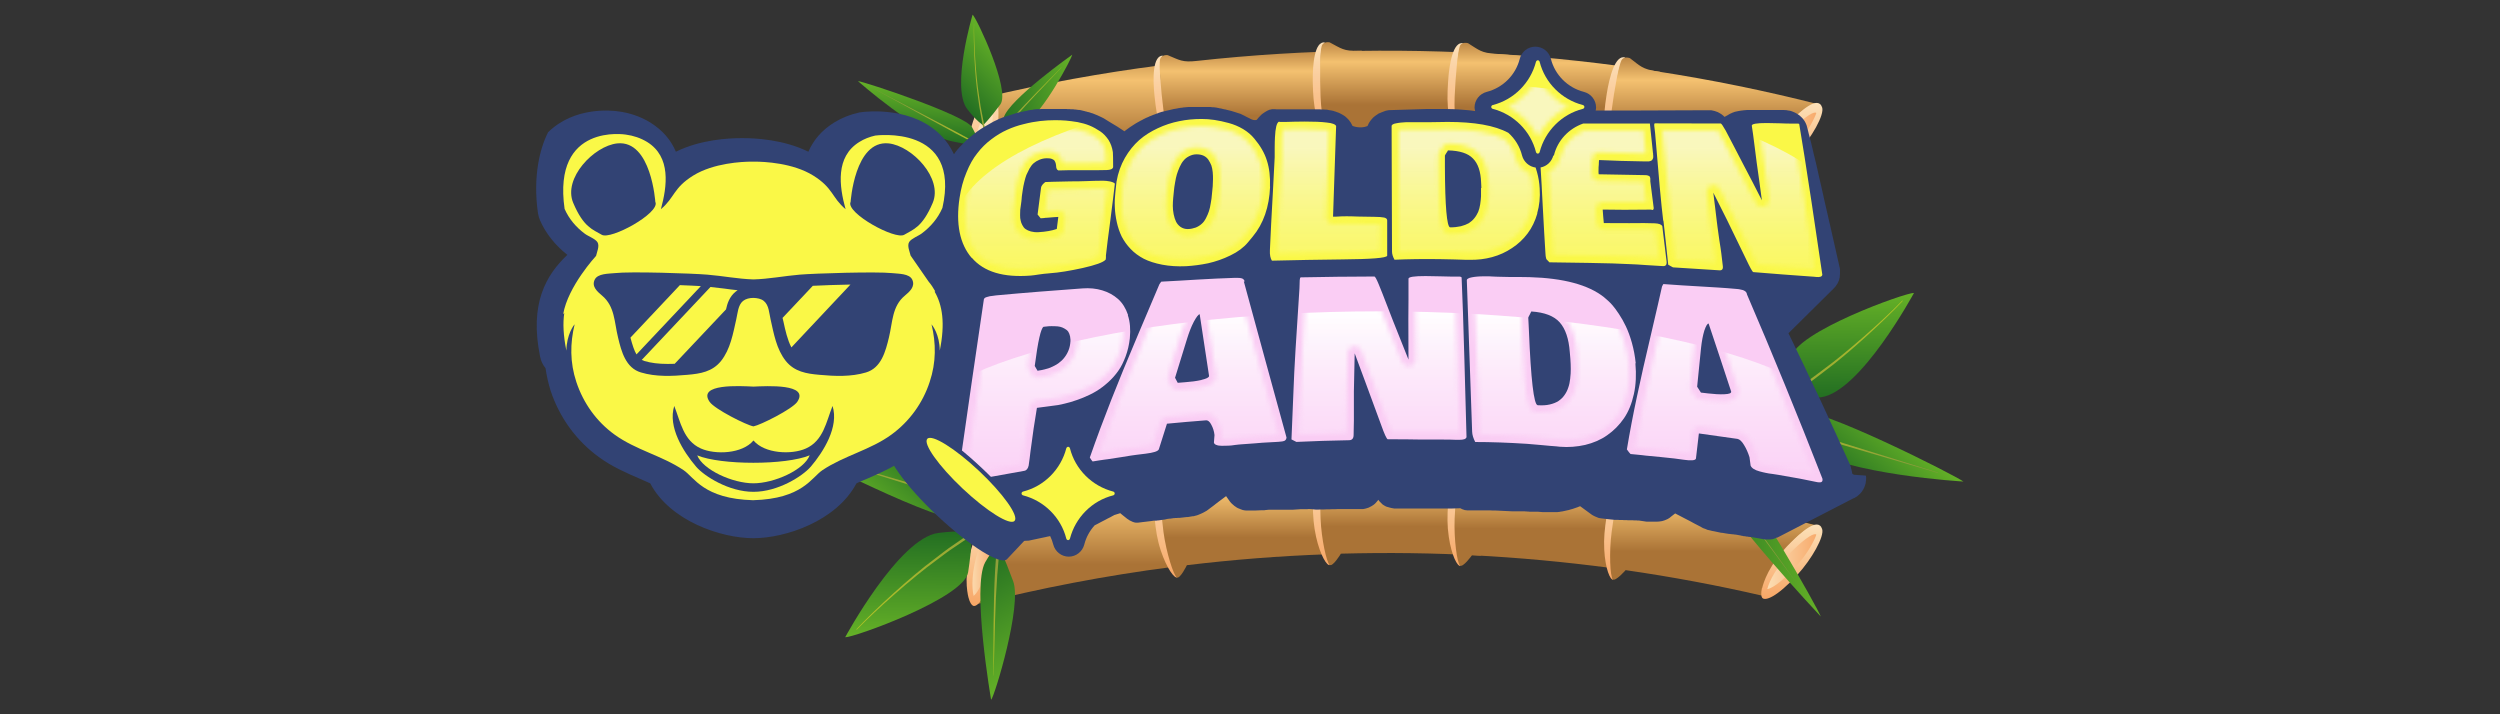 <?xml version="1.0" encoding="UTF-8"?>
<svg id="golden_panda" data-name="golden panda" xmlns="http://www.w3.org/2000/svg" width="560" height="160" xmlns:xlink="http://www.w3.org/1999/xlink" viewBox="0 0 560 160"><rect x="0" y="0" width="560" height="160" fill="#333333" stroke="none"/>
  <defs>
    <style>
      .cls-1 {
        mask: url(#mask);
      }

      .cls-2 {
        fill: url(#linear-gradient-8);
      }

      .cls-3 {
        fill: url(#linear-gradient-7);
      }

      .cls-4 {
        fill: url(#linear-gradient-5);
      }

      .cls-5 {
        fill: url(#linear-gradient-6);
      }

      .cls-6 {
        fill: url(#linear-gradient-9);
      }

      .cls-7 {
        fill: url(#linear-gradient-4);
      }

      .cls-8 {
        fill: url(#linear-gradient-3);
      }

      .cls-9 {
        fill: url(#linear-gradient-2);
      }

      .cls-10 {
        fill: url(#linear-gradient);
      }

      .cls-11 {
        fill: #facdf4;
      }

      .cls-12 {
        mask: url(#mask-1);
      }

      .cls-13 {
        fill: #fff;
      }

      .cls-14 {
        fill: url(#linear-gradient-43);
      }

      .cls-15 {
        fill: url(#linear-gradient-40);
      }

      .cls-16 {
        fill: url(#linear-gradient-41);
      }

      .cls-17 {
        fill: url(#linear-gradient-42);
      }

      .cls-18 {
        fill: url(#linear-gradient-49);
      }

      .cls-19 {
        fill: url(#linear-gradient-48);
      }

      .cls-20 {
        fill: url(#linear-gradient-45);
      }

      .cls-21 {
        fill: url(#linear-gradient-47);
      }

      .cls-22 {
        fill: url(#linear-gradient-44);
      }

      .cls-23 {
        fill: url(#linear-gradient-46);
      }

      .cls-24 {
        fill: url(#linear-gradient-10);
      }

      .cls-25 {
        fill: url(#linear-gradient-11);
      }

      .cls-26 {
        fill: url(#linear-gradient-12);
      }

      .cls-27 {
        fill: url(#linear-gradient-13);
      }

      .cls-28 {
        fill: url(#linear-gradient-19);
      }

      .cls-29 {
        fill: url(#linear-gradient-14);
      }

      .cls-30 {
        fill: url(#linear-gradient-21);
      }

      .cls-31 {
        fill: url(#linear-gradient-20);
      }

      .cls-32 {
        fill: url(#linear-gradient-22);
      }

      .cls-33 {
        fill: url(#linear-gradient-23);
      }

      .cls-34 {
        fill: url(#linear-gradient-28);
      }

      .cls-35 {
        fill: url(#linear-gradient-25);
      }

      .cls-36 {
        fill: url(#linear-gradient-32);
      }

      .cls-37 {
        fill: url(#linear-gradient-31);
      }

      .cls-38 {
        fill: url(#linear-gradient-33);
      }

      .cls-39 {
        fill: url(#linear-gradient-30);
      }

      .cls-40 {
        fill: url(#linear-gradient-15);
      }

      .cls-41 {
        fill: url(#linear-gradient-16);
      }

      .cls-42 {
        fill: url(#linear-gradient-17);
      }

      .cls-43 {
        fill: url(#linear-gradient-18);
      }

      .cls-44 {
        fill: url(#linear-gradient-35);
      }

      .cls-45 {
        fill: url(#linear-gradient-34);
      }

      .cls-46 {
        fill: url(#linear-gradient-36);
      }

      .cls-47 {
        fill: url(#linear-gradient-38);
      }

      .cls-48 {
        fill: url(#linear-gradient-27);
      }

      .cls-49 {
        fill: url(#linear-gradient-24);
      }

      .cls-50 {
        fill: url(#linear-gradient-26);
      }

      .cls-51 {
        fill: url(#linear-gradient-29);
      }

      .cls-52 {
        fill: url(#linear-gradient-37);
      }

      .cls-53 {
        fill: url(#linear-gradient-39);
      }

      .cls-54 {
        fill: url(#linear-gradient-50);
      }

      .cls-55 {
        fill: url(#linear-gradient-51);
      }

      .cls-56 {
        fill: url(#linear-gradient-52);
      }

      .cls-57 {
        fill: #faf847;
      }

      .cls-58 {
        fill: #324374;
      }
    </style>
    <linearGradient id="linear-gradient" x1="240.51" y1="63.49" x2="240.51" y2="35.03" gradientTransform="translate(0 162) scale(1 -1)" gradientUnits="userSpaceOnUse">
      <stop offset=".18" stop-color="#aa7336"/>
      <stop offset=".49" stop-color="#f4c170"/>
      <stop offset=".98" stop-color="#aa7336"/>
    </linearGradient>
    <linearGradient id="linear-gradient-2" x1="216.92" y1="36.37" x2="223" y2="36.37" gradientTransform="translate(0 162) scale(1 -1)" gradientUnits="userSpaceOnUse">
      <stop offset="0" stop-color="#fce1b9"/>
      <stop offset=".99" stop-color="#f7a767"/>
    </linearGradient>
    <linearGradient id="linear-gradient-3" x1="220.08" y1="46.65" x2="220.08" y2="26.26" xlink:href="#linear-gradient-2"/>
    <linearGradient id="linear-gradient-4" x1="261.05" y1="55.03" x2="261.05" y2="32.57" xlink:href="#linear-gradient-2"/>
    <linearGradient id="linear-gradient-5" x1="282.39" y1="61.55" x2="282.39" y2="41.21" xlink:href="#linear-gradient"/>
    <linearGradient id="linear-gradient-6" x1="295.98" y1="58.01" x2="295.98" y2="35.37" xlink:href="#linear-gradient-2"/>
    <linearGradient id="linear-gradient-7" x1="318.46" y1="63.27" x2="318.46" y2="43.68" xlink:href="#linear-gradient"/>
    <linearGradient id="linear-gradient-8" x1="326.01" y1="57.91" x2="326.01" y2="35.26" xlink:href="#linear-gradient-2"/>
    <linearGradient id="linear-gradient-9" x1="348.85" y1="63.24" x2="348.85" y2="43.18" xlink:href="#linear-gradient"/>
    <linearGradient id="linear-gradient-10" x1="361.68" y1="54.68" x2="361.68" y2="32.13" xlink:href="#linear-gradient-2"/>
    <linearGradient id="linear-gradient-11" x1="384.1" y1="60.64" x2="384.1" y2="38.04" xlink:href="#linear-gradient"/>
    <linearGradient id="linear-gradient-12" x1="394.96" y1="36.09" x2="407.84" y2="36.09" xlink:href="#linear-gradient-2"/>
    <linearGradient id="linear-gradient-13" x1="401.38" y1="44.46" x2="401.38" y2="27.82" xlink:href="#linear-gradient-2"/>
    <linearGradient id="linear-gradient-14" y1="157.96" y2="129.5" xlink:href="#linear-gradient"/>
    <linearGradient id="linear-gradient-15" x1="216.92" y1="130.84" x2="123.28" y2="130.84" xlink:href="#linear-gradient-2"/>
    <linearGradient id="linear-gradient-16" x1="220.08" y1="141.12" x2="220.08" y2="120.73" xlink:href="#linear-gradient-2"/>
    <linearGradient id="linear-gradient-17" x1="261.05" y1="149.5" x2="261.05" y2="127.05" xlink:href="#linear-gradient-2"/>
    <linearGradient id="linear-gradient-18" x1="282.39" y1="156.02" x2="282.39" y2="135.68" xlink:href="#linear-gradient"/>
    <linearGradient id="linear-gradient-19" x1="295.98" y1="152.48" x2="295.98" y2="129.81" xlink:href="#linear-gradient-2"/>
    <linearGradient id="linear-gradient-20" x1="318.46" y1="157.74" x2="318.46" y2="138.12" xlink:href="#linear-gradient"/>
    <linearGradient id="linear-gradient-21" x1="326.01" y1="152.38" x2="326.01" y2="129.69" xlink:href="#linear-gradient-2"/>
    <linearGradient id="linear-gradient-22" x1="348.85" y1="157.71" x2="348.85" y2="137.65" xlink:href="#linear-gradient"/>
    <linearGradient id="linear-gradient-23" x1="361.68" y1="149.16" x2="361.68" y2="126.6" xlink:href="#linear-gradient-2"/>
    <linearGradient id="linear-gradient-24" x1="384.1" y1="155.08" x2="384.1" y2="132.51" xlink:href="#linear-gradient"/>
    <linearGradient id="linear-gradient-25" x1="394.96" y1="130.53" x2="407.84" y2="130.53" xlink:href="#linear-gradient-2"/>
    <linearGradient id="linear-gradient-26" x1="401.38" y1="138.95" x2="401.38" y2="122.29" xlink:href="#linear-gradient-2"/>
    <linearGradient id="linear-gradient-27" x1="224.66" y1="152.03" x2="213.33" y2="140.56" gradientTransform="translate(0 162) scale(1 -1)" gradientUnits="userSpaceOnUse">
      <stop offset="0" stop-color="#65b127"/>
      <stop offset=".99" stop-color="#236f22"/>
    </linearGradient>
    <linearGradient id="linear-gradient-28" x1="206.34" y1="142.74" x2="205.4" y2="130.43" xlink:href="#linear-gradient-27"/>
    <linearGradient id="linear-gradient-29" x1="241.7" y1="143.36" x2="222.81" y2="138.82" xlink:href="#linear-gradient-27"/>
    <linearGradient id="linear-gradient-30" x1="200.73" y1="123.54" x2="217.84" y2="109.72" xlink:href="#linear-gradient-27"/>
    <linearGradient id="linear-gradient-31" x1="212.9" y1="138.79" x2="204.89" y2="130.68" gradientTransform="translate(0 162) scale(1 -1)" gradientUnits="userSpaceOnUse">
      <stop offset="0" stop-color="#b8c624"/>
      <stop offset="1" stop-color="#7c8d43"/>
    </linearGradient>
    <linearGradient id="linear-gradient-32" x1="238.57" y1="146.32" x2="221.38" y2="128.92" xlink:href="#linear-gradient-31"/>
    <linearGradient id="linear-gradient-33" x1="220.38" y1="125.27" x2="204.19" y2="108.88" xlink:href="#linear-gradient-31"/>
    <linearGradient id="linear-gradient-34" x1="234.03" y1="141.25" x2="216.84" y2="123.85" xlink:href="#linear-gradient-31"/>
    <linearGradient id="linear-gradient-35" x1="414.63" y1="96.55" x2="414.48" y2="72.72" xlink:href="#linear-gradient-27"/>
    <linearGradient id="linear-gradient-36" x1="423.95" y1="67.71" x2="412.08" y2="53.85" xlink:href="#linear-gradient-27"/>
    <linearGradient id="linear-gradient-37" x1="387.8" y1="105.25" x2="402.76" y2="80.81" xlink:href="#linear-gradient-27"/>
    <linearGradient id="linear-gradient-38" x1="409.82" y1="41.78" x2="377.52" y2="45.22" xlink:href="#linear-gradient-27"/>
    <linearGradient id="linear-gradient-39" x1="413.07" y1="70.3" x2="412.94" y2="53.49" xlink:href="#linear-gradient-31"/>
    <linearGradient id="linear-gradient-40" x1="394.14" y1="104.98" x2="393.89" y2="68.86" xlink:href="#linear-gradient-31"/>
    <linearGradient id="linear-gradient-41" x1="391.09" y1="64.03" x2="390.89" y2="30.01" xlink:href="#linear-gradient-31"/>
    <linearGradient id="linear-gradient-42" x1="393.54" y1="94.97" x2="393.33" y2="58.83" xlink:href="#linear-gradient-31"/>
    <linearGradient id="linear-gradient-43" x1="203.42" y1="19.14" x2="203.57" y2="42.96" xlink:href="#linear-gradient-27"/>
    <linearGradient id="linear-gradient-44" x1="194.07" y1="47.92" x2="205.94" y2="61.77" xlink:href="#linear-gradient-27"/>
    <linearGradient id="linear-gradient-45" x1="230.31" y1="10.32" x2="215.35" y2="34.76" xlink:href="#linear-gradient-27"/>
    <linearGradient id="linear-gradient-46" x1="208.23" y1="73.86" x2="240.53" y2="70.41" xlink:href="#linear-gradient-27"/>
    <linearGradient id="linear-gradient-47" x1="204.99" y1="45.37" x2="205.1" y2="62.15" xlink:href="#linear-gradient-31"/>
    <linearGradient id="linear-gradient-48" x1="223.91" y1="10.68" x2="224.16" y2="46.8" xlink:href="#linear-gradient-31"/>
    <linearGradient id="linear-gradient-49" x1="226.95" y1="51.61" x2="227.17" y2="85.66" xlink:href="#linear-gradient-31"/>
    <linearGradient id="linear-gradient-50" x1="224.49" y1="20.67" x2="224.73" y2="56.83" xlink:href="#linear-gradient-31"/>
    <mask id="mask" x="202.75" y="63.37" width="212.2" height="64.29" maskUnits="userSpaceOnUse">
      <g id="mask0_8180_1472" data-name="mask0 8180 1472">
        <path class="cls-13" d="M249.23,82.15c.56-.78,1.07-1.79,1.47-2.92.41-1.1.69-2.29.85-3.64.16-1.72.03-3.26-.34-4.55-.41-1.25-1-2.19-1.79-2.88-.85-.75-1.82-1.29-2.95-1.63-.91-.28-1.88-.41-2.92-.41-.31,0-.63,0-.94.03-6.68.47-13.2,1-19.28,1.57h-.19c-.09,0-.25,0-.5.06-.25,0-.47.06-.56.06-.06,0-.09,0-.16.03-1.72,11.79-3.45,23.76-5.17,35.86-.13.88-.19,1.72-.19,2.48,4.51-.91,8.59-1.66,12.38-2.32l.41-3.04c.47-3.76.94-6.99,1.44-9.84.13-.69.66-1.19,1.35-1.28,1.44-.19,2.88-.38,4.29-.56h.38c.88-.22,1.76-.44,2.6-.69.85-.25,1.76-.56,2.73-.97,1-.41,1.88-.85,2.7-1.35.75-.44,1.54-1.03,2.38-1.79.78-.72,1.47-1.47,2.04-2.32l-.03.09ZM241.3,77.1c-.13,1-.38,1.91-.81,2.7-.41.78-.91,1.47-1.54,2.1-.63.6-1.29,1.03-1.97,1.38-.72.41-1.44.69-2.19.88-.78.22-1.5.34-2.16.44h-.19c-.56,0-1.1-.31-1.38-.82,0,0-.53-.88-.63-1.07-.16-.31-.22-.63-.19-.97,1.1-8.43,1.82-9.4,2.76-9.94.19-.09.41-.19.63-.19l1.35-.13h1.38c.69,0,1.16.09,1.54.19.41.09.85.28,1.38.53.6.31,1.03.72,1.38,1.22.28.44.5.97.63,1.63.13.66.16,1.35.06,2.07l-.03-.03ZM276.66,63.87c-1.35.03-2.66.09-4.04.16-.94.03-2.32.13-4.14.22-1.85.13-3.23.19-4.2.25-1.07.06-2.13.09-3.2.16-.47,1.13-1.13,2.66-1.97,4.67l-2.63,6.14c-2.32,5.42-4.36,10.38-6.05,14.7-1.47,3.76-2.92,7.59-4.26,11.38.47-.06.82-.13,1.03-.16l.88-.13c.72-.09,1.76-.25,3.07-.47,1.47-.25,2.57-.41,3.35-.5l2.04-.25c.97-.13,1.5-.25,1.72-.31l1.66-5.27c.19-.6.72-1.03,1.35-1.1,2.92-.28,5.83-.53,8.68-.75h.25c.6,0,1.72.22,2.57,1.79.47.85.78,1.82.91,2.88v.31l-.06.72h1.5c.38,0,.85-.06,1.47-.13,0,0,1.16-.13,1.28-.13l3.01-.22c1.07-.09,1.91-.16,2.54-.19h.56c.75-.06,1.47-.13,2.35-.16h.06c-3.07-11.16-6.11-22.32-9.18-33.57h-.66l.09-.06ZM269.42,86.69c-1.22.25-2.54.44-3.86.53,0,0-1.76.13-1.79.13-.6,0-1.16-.34-1.41-.88,0,0-.47-.91-.6-1.13-.19-.38-.22-.78-.09-1.16.72-2.35,1.44-4.67,2.13-6.99l.53-1.76c.47-1.57,1-2.92,1.63-4.07.82-1.5,1.54-2.48,2.63-2.54h.09c.78,0,1.44.56,1.57,1.35l2.1,13.82v.31c-.06,1.76-2.1,2.16-2.95,2.35v.03ZM326.44,80.71l.44,16.21h-.63c-.91-.03-2.23-.06-3.98-.06h-3.89c-2.23-.03-4.45-.06-6.68-.06-.16-.38-.44-1.03-.85-2.13-.78-2.19-1.94-5.33-3.45-9.4-1.5-4.01-2.32-6.21-2.48-6.68-.22-.63-.85-1.03-1.47-1.03h-.28c-.75.13-1.29.78-1.32,1.54,0,.94-.06,2.35-.09,4.23-.06,1.91-.09,3.35-.09,4.29v6.55l-.06,2.82c-3.57.06-7.18.19-10.72.34l.44-10.28c.13-4.01.56-11.53,1.32-22.41v-1c4.76-.09,9.59-.16,14.39-.19.09.19.19.41.31.75.47,1.13,1.07,2.6,1.72,4.39.72,1.85,1.22,3.13,1.5,3.86l3.45,8.62c.25.6.85,1,1.47,1h.31c.75-.16,1.28-.78,1.28-1.57v-9.15c-.03-.75,0-2.16,0-4.2v-3.7c.38-.03,1-.06,1.88-.06h.34c.78,0,1.88.03,3.26.06,1.41.06,2.26.06,2.6.09h.72c.19,4.2.38,9.97.56,17.18h-.03ZM364.02,77.23c-.38-1.35-.78-2.51-1.25-3.45-.41-.88-.91-1.76-1.47-2.6-.56-.82-.97-1.38-1.29-1.72-.34-.38-.63-.69-.85-.88l-.88-.78c-3.23-2.54-8.49-3.92-15.73-4.17h-4.29l-2.66-.06-2.01-.09h-1.35c-.47,0-.88,0-1.22.06-.28,0-.53.06-.82.09l1.16,33.01c0,.25.06.5.16.78,3.29,0,6.86.16,10.69.41.75.06,1.85.16,3.32.28l1.32.13c.82.06,1.44.13,2.01.16l.75.06c.47.03.97.06,1.44.06,1.32,0,2.57-.13,3.76-.41,1.66-.38,3.07-1.03,4.39-1.94,1.32-.91,2.44-2.04,3.35-3.39.88-1.29,1.57-2.95,1.97-4.89.41-1.94.53-4.07.31-6.36-.13-1.44-.41-2.88-.82-4.26v-.03ZM353.3,84.94c-.09.88-.25,1.66-.5,2.35-.25.75-.6,1.44-1.07,2.1-.47.69-1.1,1.28-1.82,1.76-.66.41-1.47.75-2.48.97-.66.16-1.41.22-2.23.22h-.91c-.09,0-.16,0-.25-.03-1.44-.31-2.48-.56-3.17-18.15-.03-.97-.06-1.57-.06-1.76,0-.34-.06-.72-.06-1.19,0-.22,0-.41.09-.6.09-.25.22-.53.44-.91.13-.22.19-.38.25-.5.25-.6.82-1,1.47-1h.09c3.35.22,5.86,1.22,7.43,2.98,1.5,1.72,2.41,4.26,2.66,7.59l.09,1.5c.06.88.09,1.69.09,2.38,0,.81-.03,1.6-.13,2.32l.03-.03ZM389.88,66.54v-.06h-.09c-.09,0-.19-.06-.31-.06h-.22s-.19-.06-.34-.06l-3.98-.31c-.94-.06-2.32-.16-4.11-.25-1.85-.09-3.23-.19-4.2-.25l-2.85-.19c-.47,2.07-1.22,5.42-2.32,10.03-1.41,5.99-2.38,10.25-3.13,13.82-.82,3.79-1.5,7.49-2.13,11.06.19,0,.38.03.63.06.6.06,1.07.09,1.38.13l.66.09c.72.06,1.79.19,3.23.31,1.47.13,2.57.25,3.32.34l2.04.28c.44.06.78.09,1.1.13.19-1.54.34-3.07.53-4.61.03-.44.25-.81.6-1.07.28-.22.63-.34.97-.34h.22c2.88.41,5.77.81,8.71,1.25,1.25.22,2.07,1.29,2.57,2.1.56.94,1.03,1.94,1.38,3.07,0,.09.06.19.06.28l.19,1.47s.41.22.85.34c.47.13.91.22,1.35.31.38.09.85.16,1.47.22l.63.09c.31.03.56.09.63.09.47.09,2.98.53,2.98.53,1.35.22,2.38.41,3.04.56.5.09,1,.19,1.5.28-5.02-12.85-10.34-25.83-16.27-39.68h-.06ZM388.94,88.98c-.63.75-1.69.88-2.63.91h-.6c-1,0-2.1-.06-3.26-.22l-1.63-.19c-.47-.06-.94-.41-1.19-.78-.28-.44-.56-.85-.81-1.29-.19-.28-.25-.63-.22-.97l.88-8.75c.16-1.54.41-2.88.82-4.14.31-.94.91-2.7,2.44-2.7h.19c.63.06,1.13.47,1.32,1.07,1.69,5.05,3.39,10.09,5.05,15.23,0,.09.06.19.06.28.06.53-.09,1.07-.44,1.47l.03.06Z"/>
      </g>
    </mask>
    <linearGradient id="linear-gradient-51" x1="308.85" y1="92.27" x2="308.85" y2="34.34" gradientTransform="translate(0 162) scale(1 -1)" gradientUnits="userSpaceOnUse">
      <stop offset="0" stop-color="#fff"/>
      <stop offset=".99" stop-color="#facdf4" stop-opacity="0"/>
    </linearGradient>
    <mask id="mask-1" x="213.38" y="17.26" width="201.61" height="68.49" maskUnits="userSpaceOnUse">
      <g id="mask1_8180_1472" data-name="mask1 8180 1472">
        <path class="cls-13" d="M228.55,60.3c-4.48,0-7.65-1.16-9.69-3.54-2.35-2.76-3.17-6.86-2.38-12.19.31-1.97.78-3.73,1.44-5.33.63-1.54,1.38-2.88,2.23-3.95.81-1.07,1.76-2.01,2.85-2.85,1.1-.81,2.13-1.47,3.23-1.94,1.07-.47,2.23-.88,3.48-1.19,1.32-.34,2.44-.53,3.42-.63,1.13-.13,2.19-.16,3.2-.16.78,0,1.57,0,2.29.09.78.06,1.69.19,2.51.34.85.16,1.66.38,2.35.66.72.31,1.38.66,2.07,1.13.56.38,1.03.88,1.41,1.5.38.63.63,1.32.72,2.1,0,.22,0,1.16.03,2.19-.91,0-2.07.03-3.54.03h-6.14c0-.09,0-.16-.06-.25-.13-.41-.22-.75-.44-1.1-.22-.38-.66-.75-1.28-1.03-.56-.22-1.1-.28-1.79-.28-.85,0-1.6.19-2.29.47-.6.25-1.19.6-1.69,1.03-.5.44-.94,1-1.32,1.66-.31.56-.56,1.1-.75,1.6-.19.53-.38,1.13-.53,1.88-.16.72-.25,1.28-.31,1.66-.03.22-.22,1.54-.22,1.54v.28c-.06.16-.06.38-.09.6l-.13,1.1c-.06.5-.13.91-.16,1.22-.03.38-.03.82-.03,1.38,0,.66.06,1.16.16,1.6.06.41.25.91.5,1.41.25.53.66,1.03,1.16,1.41.5.34,1.03.56,1.69.78.56.16,1.13.22,1.76.22h.44c1.82-.09,3.32-.38,4.54-.78.56-.19.97-.69,1.07-1.32l.34-2.7c.06-.47-.09-.94-.41-1.25-.31-.31-.72-.5-1.16-.5l-1.07.06c-.09,0-.22,0-.31.06,0,0-1.44.06-1.57.06l.63-4.89h1c1.1-.06,2.41-.09,3.95-.09s2.79-.03,3.6-.06l2.38-.06h1.32c.25,0,.56,0,.97.09-.22,1.76-.5,4.04-.88,6.93-.47,3.51-.81,6.27-1,7.99v.25c-.47.22-1.57.63-3.98,1.16-2.88.63-5.17,1-6.99,1.13h-.6c-.44.09-1.13.16-2.01.28-.78.13-1.35.19-1.76.22-.75.06-1.47.09-2.19.09l.03-.13ZM264.47,58.07h1.13c1.54-.06,3.13-.28,4.7-.63,1.54-.34,3.1-.88,4.64-1.63,1.47-.69,2.6-1.54,3.35-2.48.22-.28.47-.56.69-.85l.41-.47c2.16-2.63,3.35-6.08,3.54-10.28.09-1.97-.09-3.76-.6-5.3-.47-1.5-1.35-2.98-2.57-4.42-.53-.66-1.22-1.25-2.07-1.76-.91-.53-1.88-.94-2.85-1.19-1-.28-2.01-.5-3.01-.63-.91-.13-1.82-.19-2.7-.19-1.63,0-3.23.16-4.73.47-1.5.28-2.98.78-4.39,1.44-1.44.66-2.7,1.5-3.79,2.44-1.13.97-2.07,2.16-2.88,3.54-.85,1.47-1.38,3.04-1.69,4.7l-.25,2.29c-.13,1.1-.16,2.16-.13,3.17,0,.94.16,2.01.41,3.1.22,1,.53,1.97.97,2.85.41.82.97,1.63,1.72,2.41.72.72,1.57,1.38,2.54,1.88.97.5,2.23.91,3.67,1.19,1.19.22,2.48.34,3.86.34l.03-.03ZM270.27,33.44c.72.34,1.29.82,1.72,1.44.31.47.6,1,.82,1.6.22.6.34,1.25.41,1.94.06.63.06,1.22.06,1.66,0,.5,0,1.03-.03,1.6l-.03.53c-.06.63-.09,1.19-.16,1.57-.06.56-.13,1.19-.25,1.94-.13.75-.28,1.44-.47,2.07-.19.6-.44,1.19-.75,1.76-.38.75-.85,1.35-1.32,1.72-.5.44-1.07.81-1.82,1.13-.72.28-1.5.44-2.35.47-.91,0-1.72-.25-2.51-.75-.69-.47-1.22-1.1-1.57-1.82-.28-.6-.5-1.25-.66-2.07-.13-.78-.19-1.47-.19-2.1s.03-1.25.09-1.97v-.44c.09-.47.13-.88.16-1.13,0-.38.09-.81.19-1.41l.06-.5c.13-.78.28-1.47.44-2.04.16-.56.38-1.19.69-1.88.34-.78.72-1.41,1.19-1.91.47-.5,1.03-.94,1.69-1.29.72-.38,1.54-.56,2.35-.56s1.6.16,2.26.44h-.03ZM300.61,56.54c5.2-.06,7.52-.22,8.56-.34v-5.96c-.25,0-.56-.03-.97-.03h-.31c-1.13,0-2.29,0-3.51-.06h-.22c-1.22-.06-2.1-.06-2.6-.06h-.22c-.47,0-1.19,0-2.23.09h-.5c-.44,0-.85-.19-1.13-.47-.31-.31-.47-.72-.44-1.16.19-6.21.41-12.41.63-18.65v-.72s-.38-.06-.66-.09c-1.1-.13-2.66-.22-4.73-.22h-2.29c-1.03.03-1.79.06-2.23.06h-.41c-.06.38-.16.97-.22,1.94,0,.6-.03,1.38-.03,2.38v2.07c-.09,1.63-.22,4.07-.38,7.37-.19,3.29-.31,5.8-.41,7.49-.09,1.97-.19,3.95-.28,5.92v.69c5.23-.13,10-.19,14.51-.25h.06ZM329.51,56.63c1.47,0,2.92-.19,4.29-.53,1.47-.41,2.82-1,4.01-1.82,1.22-.82,2.26-1.79,3.1-2.92.85-1.1,1.47-2.45,1.91-3.98.44-1.57.63-3.23.5-5.02-.06-1.19-.25-2.29-.56-3.35v-.09c-1.63-.56-2.88-1.88-3.32-3.64-.41-1.6-1.25-3.04-2.44-4.17-2.79-1.44-7.08-2.16-12.73-2.16-.38,0-1,0-1.85.03h-7.37c-.44,0-.82.03-1.13.06-.22,0-.41.03-.63.09l.09,27.18v.22c2.04-.06,4.17-.09,6.36-.09h2.88c.47,0,1.1,0,1.91.03h1.07c1.28.06,2.26.09,2.85.13h1.07l-.03.03ZM324.43,32.12c3.1.06,5.3.82,6.71,2.29,1.38,1.41,2.13,3.57,2.26,6.39l.06,1.22c.03.72.03,1.41,0,2.04-.03.6-.09,1.22-.22,1.94-.13.78-.31,1.41-.53,2.01-.28.66-.63,1.25-1.03,1.76-.44.6-1,1.1-1.72,1.54-.66.38-1.38.66-2.19.88-.82.19-1.69.31-2.6.31h-.44c-1.63-.25-2.48-1.03-2.51-15.17v-2.48c0-.22,0-.44.13-.63.09-.19.22-.44.47-.82.09-.16.16-.25.22-.34.25-.56.82-.94,1.44-.94h.03-.06ZM351.2,23.97c-2.92-1.44-5.27-3.82-6.71-6.71-1.44,2.92-3.82,5.27-6.71,6.71,2.92,1.44,5.27,3.82,6.71,6.71,1.44-2.92,3.82-5.27,6.71-6.71ZM371.6,57.92c-.06-.63-.16-1.41-.28-2.38-.19-1.38-.31-2.41-.38-3.17,0-.28-.06-.56-.09-.85h-.34c-.78,0-1.85-.06-3.13-.06h-4.89c-1.35,0-2.44,0-3.29-.03-.81,0-1.47-.66-1.54-1.44l-.25-3.01c-.03-.47.13-.91.47-1.25.28-.28.69-.47,1.13-.47h.6c.97,0,2.16.03,3.6.03,1.57,0,3.39,0,5.52-.03-.06-.47-.13-.97-.19-1.54-.16-1.25-.28-2.19-.38-3.01l-10.06-.19c-.82,0-1.47-.63-1.54-1.44-.03-.38-.06-.78-.03-1.16,0-.38,0-.82.06-1.25,0-.47.03-.82.06-1.07.06-.85.75-1.47,1.57-1.47h.06c3.39.16,6.83.25,10.22.31h.16v-.06c-.19-1.72-.34-3.45-.53-5.17h-13.26c-2.63,1-4.64,3.23-5.3,5.96-.38,1.47-1.41,2.7-2.73,3.35.09,1.41.19,3.04.28,4.92l.19,3.54c.22,3.98.38,7.08.53,9.22,0,.28.06.53.06.91,1.82.03,4.51.06,8.06.13,3.92.06,7.05.16,9.34.28.88,0,2.13.09,3.76.22l2.66.16-.13.03ZM406.49,60.39c-.75-4.98-1.47-9.97-2.23-14.89-1.13-7.65-2.01-12.95-2.57-16.3h-.63c-.31,0-1.07,0-2.35-.06-1.22,0-2.19-.06-2.91-.06s-1.22,0-1.6.03c.13.88.25,1.91.41,3.13.19,1.57.34,2.73.44,3.48l1.22,8.84c.09.75-.34,1.5-1.1,1.72-.16.06-.31.06-.47.06-.6,0-1.13-.31-1.41-.85-1.38-2.73-2.76-5.39-4.14-8.02-.34-.66-.94-1.82-1.82-3.51-.85-1.66-1.54-3.01-2.1-4.01-.19-.34-.34-.6-.44-.75h-12.44s.03.25.06.41c.85,10.03,1.41,16.24,1.82,19.59l.97,9.09h.03c3.01.19,6.02.38,9.03.56l-.25-1.97-.09-.66c-.09-.6-.19-1.35-.34-2.41-.19-1.29-.31-2.23-.41-2.88-.06-.5-.47-3.89-.47-3.89-.19-1.69-.34-2.95-.44-3.79-.09-.75.38-1.47,1.1-1.72.16-.06.31-.06.47-.06.56,0,1.13.31,1.41.85.22.44,1.25,2.45,3.07,6.14,1.85,3.76,3.29,6.68,4.26,8.75.56,1.16.88,1.79,1.07,2.13l5.92.47c.78.06,1.91.16,3.42.22,1.54.09,2.73.19,3.48.25h.03v.13Z"/>
      </g>
    </mask>
    <linearGradient id="linear-gradient-52" x1="314.18" y1="143.95" x2="314.18" y2="76.25" gradientTransform="translate(0 162) scale(1 -1)" gradientUnits="userSpaceOnUse">
      <stop offset=".22" stop-color="#f9f7bd"/>
      <stop offset="1" stop-color="#faf847" stop-opacity="0"/>
    </linearGradient>
  </defs>
  <path class="cls-10" d="M262.49,127c-.81,1.03-3.26-18.52-2.54-17.93-13.1,1.69-26.17,4.07-39.09,7.12,0,0,1.1,2.76,1.19,9.69.09,6.49-3.54,9.53-3.54,9.53,14.51-3.67,29.21-6.49,43.98-8.4Z"/>
  <path class="cls-9" d="M218.05,135.22c.5.22,3.2-1.57,4.23-8.34,1.1-7.24.72-10.31.31-10.69-.38-.38-3.26-.91-4.95,7.43-1.57,7.96-.03,11.38.44,11.63l-.03-.03Z"/>
  <path class="cls-8" d="M216.92,133.77c-.28-1.16-1.13-5.39,1-11.97,3.01-9,5.11-6.49,5.49-4.73.38,1.66.47,5.8-.78,10.34-1.85,6.77-3.79,8.68-4.67,8.28-.31-.16-.72-.66-1.03-1.88v-.03ZM222.25,117.54c-.56-.19-1.66,1.22-3.13,5.74-1.5,4.61-1.47,8.37-1.03,10.19.6-.41,1.94-2.16,3.39-7.4,1.16-4.2.97-7.49.82-8.5l-.03-.03Z"/>
  <path class="cls-7" d="M260.46,106.94c-1.03,1.91-.69,3.79.13,8.84.47,2.85.47,3.7,1.07,6.49.28,1.38,1.35,6.24,2.07,7.05-.6.38-2.35-1.91-3.7-5.96-.82-2.48-1.1-4.45-1.41-7.34-.44-4.11-.41-9.18,1.88-9.12l-.03.03Z"/>
  <path class="cls-4" d="M297.13,124.15s4.86-4.07,6.43-9.43c1.38-4.7,1.47-8.9,1.47-8.9-12.32.19-24.64.94-36.92,2.29-3.29.38-3.89-.19-6.55-1.29,0,0-1.44-.19-1.72.97-.25,1.16.19,6.77.78,11.38.63,4.64,2.26,9.69,2.98,10.16.72.47,2.26-2.73,2.26-2.73,10.41-1.25,20.81-2.07,31.28-2.44Z"/>
  <path class="cls-5" d="M296.75,103.99c-1.22,1.82-1.03,3.73-.69,8.81.19,2.88.13,3.7.47,6.55.16,1.38.78,6.33,1.38,7.21-.63.31-2.16-2.1-3.1-6.27-.56-2.54-.69-4.55-.75-7.43-.06-4.14.44-9.18,2.7-8.9v.03Z"/>
  <path class="cls-3" d="M331.64,124.46s5.2-3.6,7.27-8.78c1.79-4.58,2.29-8.71,2.29-8.71-12.29-.94-24.64-1.32-36.96-1.13-3.29.06-3.82-.56-6.39-1.91,0,0-1.44-.31-1.79.82-.38,1.13-.44,6.74-.25,11.41.19,4.67,1.35,9.84,2.04,10.37.69.53,2.51-2.51,2.51-2.51,10.44-.28,20.91-.16,31.34.44h-.06Z"/>
  <path class="cls-2" d="M327.78,104.12c-1.35,1.72-1.32,3.64-1.38,8.75-.03,2.88-.16,3.7-.06,6.58.06,1.41.28,6.36.82,7.3-.66.25-2.01-2.26-2.63-6.49-.38-2.57-.34-4.58-.16-7.46.25-4.14,1.16-9.12,3.39-8.65l.03-.03Z"/>
  <path class="cls-6" d="M361.01,127.28s5.49-3.2,7.93-8.18c2.16-4.42,2.95-8.53,2.95-8.53-12.22-1.91-24.48-3.26-36.8-4.04-3.29-.19-3.79-.85-6.24-2.38,0,0-1.41-.44-1.85.66-.44,1.1-.97,6.68-1.16,11.35-.19,4.67.56,9.94,1.19,10.5.63.6,2.7-2.29,2.7-2.29,10.44.53,20.88,1.5,31.25,2.88l.03.03Z"/>
  <path class="cls-24" d="M364.05,107.35c-1.5,1.57-1.66,3.48-2.19,8.56-.31,2.85-.5,3.67-.66,6.55-.06,1.41-.31,6.36.16,7.37-.66.19-1.79-2.45-2.01-6.71-.13-2.6.09-4.61.53-7.46.63-4.08,1.97-9,4.17-8.31Z"/>
  <path class="cls-25" d="M395.11,133.49s5.77-2.66,8.68-7.43c2.57-4.2,3.73-8.21,3.73-8.21-12.04-3.07-24.2-5.55-36.39-7.43-3.26-.5-3.7-1.19-6.02-2.95,0,0-1.35-.56-1.91.5s-1.6,6.58-2.19,11.19c-.6,4.64-.34,9.94.25,10.59.56.63,2.88-2.04,2.88-2.04,10.38,1.5,20.69,3.42,30.94,5.8l.03-.03Z"/>
  <path class="cls-26" d="M395.08,133.55c.34.44,3.54.09,7.55-5.49,4.29-5.92,5.36-8.84,5.17-9.34-.19-.5-2.51-2.29-7.81,4.33-5.05,6.36-5.23,10.09-4.92,10.53v-.03Z"/>
  <path class="cls-27" d="M394.71,131.77c.28-1.16,1.47-5.33,6.36-10.19,2.23-2.19,6.14-5.86,7.08-3.1.6,1.63-2.38,6.83-5.49,10.22-4.73,5.17-7.33,5.99-7.93,5.2-.22-.28-.31-.94-.06-2.16l.03.03ZM406.87,119.76c-.41-.41-2.04.34-5.42,3.64-3.45,3.42-5.14,6.74-5.58,8.56.72-.09,2.73-1.03,6.39-5.05,2.95-3.2,4.29-6.21,4.61-7.18v.03Z"/>
  <path class="cls-29" d="M262.49,32.56c-.81,1.03-3.26-18.52-2.54-17.93-13.1,1.69-26.17,4.07-39.09,7.12,0,0,1.1,2.76,1.19,9.69.09,6.49-3.54,9.53-3.54,9.53,14.51-3.67,29.21-6.49,43.98-8.4Z"/>
  <path class="cls-40" d="M218.05,40.74c.5.22,3.2-1.57,4.23-8.34,1.1-7.24.72-10.31.31-10.69-.38-.38-3.26-.91-4.95,7.43-1.57,7.96-.03,11.38.44,11.63l-.03-.03Z"/>
  <path class="cls-41" d="M216.92,39.3c-.28-1.16-1.13-5.39,1-11.97,3.01-9,5.11-6.49,5.49-4.73.38,1.66.47,5.8-.78,10.34-1.85,6.77-3.79,8.68-4.67,8.28-.31-.16-.72-.66-1.03-1.88v-.03ZM222.25,23.09c-.56-.19-1.66,1.22-3.13,5.74-1.5,4.61-1.47,8.37-1.03,10.19.6-.41,1.94-2.16,3.39-7.4,1.16-4.2.97-7.49.82-8.5l-.03-.03Z"/>
  <path class="cls-42" d="M260.46,12.5c-1.03,1.91-.69,3.79.13,8.84.47,2.85.47,3.7,1.07,6.49.28,1.38,1.35,6.24,2.07,7.05-.6.38-2.35-1.91-3.7-5.96-.82-2.48-1.1-4.45-1.41-7.34-.44-4.11-.41-9.18,1.88-9.12l-.03.03Z"/>
  <path class="cls-43" d="M297.13,29.68s4.86-4.07,6.43-9.43c1.38-4.7,1.47-8.9,1.47-8.9-12.32.19-24.64.94-36.92,2.29-3.29.38-3.89-.19-6.55-1.29,0,0-1.44-.19-1.72.97-.25,1.16.19,6.77.78,11.38.63,4.64,2.26,9.69,2.98,10.16.72.47,2.26-2.73,2.26-2.73,10.41-1.25,20.81-2.07,31.28-2.44Z"/>
  <path class="cls-28" d="M296.75,9.52c-1.22,1.82-1.03,3.73-.69,8.81.19,2.88.13,3.7.47,6.55.16,1.38.78,6.33,1.38,7.21-.63.31-2.16-2.1-3.1-6.27-.56-2.54-.69-4.55-.75-7.43-.06-4.14.44-9.18,2.7-8.9v.03Z"/>
  <path class="cls-31" d="M331.64,30.02s5.2-3.6,7.27-8.78c1.79-4.58,2.29-8.71,2.29-8.71-12.29-.94-24.64-1.32-36.96-1.13-3.29.06-3.82-.56-6.39-1.91,0,0-1.44-.31-1.79.82-.38,1.13-.44,6.74-.25,11.41.19,4.67,1.35,9.84,2.04,10.38s2.51-2.51,2.51-2.51c10.44-.28,20.91-.16,31.34.44h-.06Z"/>
  <path class="cls-30" d="M327.78,9.65c-1.35,1.72-1.32,3.64-1.38,8.75-.03,2.88-.16,3.7-.06,6.58.06,1.41.28,6.36.82,7.3-.66.25-2.01-2.26-2.63-6.49-.38-2.57-.34-4.58-.16-7.46.25-4.14,1.16-9.12,3.39-8.65l.03-.03Z"/>
  <path class="cls-32" d="M361.01,32.81s5.49-3.2,7.93-8.18c2.16-4.42,2.95-8.53,2.95-8.53-12.22-1.91-24.48-3.26-36.8-4.04-3.29-.19-3.79-.85-6.24-2.38,0,0-1.41-.44-1.85.66-.44,1.1-.97,6.68-1.16,11.35-.19,4.67.56,9.94,1.19,10.5.63.6,2.7-2.29,2.7-2.29,10.44.53,20.88,1.5,31.25,2.88l.03.03Z"/>
  <path class="cls-33" d="M364.05,12.88c-1.5,1.57-1.66,3.48-2.19,8.56-.31,2.85-.5,3.67-.66,6.55-.06,1.41-.31,6.36.16,7.37-.66.19-1.79-2.45-2.01-6.71-.13-2.6.09-4.61.53-7.46.63-4.08,1.97-9,4.17-8.31Z"/>
  <path class="cls-49" d="M395.11,39.05s5.77-2.66,8.68-7.43c2.57-4.2,3.73-8.21,3.73-8.21-12.04-3.07-24.2-5.55-36.39-7.43-3.26-.5-3.7-1.19-6.02-2.95,0,0-1.35-.56-1.91.5-.56,1.07-1.6,6.58-2.19,11.19-.6,4.64-.34,9.94.25,10.59.56.63,2.88-2.04,2.88-2.04,10.38,1.5,20.69,3.42,30.94,5.8l.03-.03Z"/>
  <path class="cls-35" d="M395.08,39.11c.34.44,3.54.09,7.55-5.49,4.29-5.92,5.36-8.84,5.17-9.34-.19-.5-2.51-2.29-7.81,4.33-5.05,6.36-5.23,10.09-4.92,10.53v-.03Z"/>
  <path class="cls-50" d="M394.71,37.33c.28-1.16,1.47-5.33,6.36-10.19,2.23-2.19,6.14-5.86,7.08-3.1.6,1.63-2.38,6.83-5.49,10.22-4.73,5.17-7.33,5.99-7.93,5.2-.22-.28-.31-.94-.06-2.16l.03.03ZM406.87,25.32c-.41-.41-2.04.34-5.42,3.64-3.45,3.42-5.14,6.74-5.58,8.56.72-.09,2.73-1.03,6.39-5.05,2.95-3.2,4.29-6.21,4.61-7.18v.03Z"/>
  <path class="cls-48" d="M217.86,3.28c.91.75,8.56,16.93,6.21,20.13-2.35,3.2-3.86,4.64-3.86,4.64,0,0-1.47-.91-3.54-3.6-3.7-4.8,1.19-21.16,1.19-21.16Z"/>
  <path class="cls-34" d="M192.22,18.17c1.47.16,24.01,7.59,25.52,10.34,1.5,2.76,1.82,4.14,1.82,4.14,0,0-2.04-.06-6.43-1.03-7.77-1.72-20.94-13.45-20.94-13.45h.03Z"/>
  <path class="cls-51" d="M240.18,12.22c0,.72-6.77,13.42-10.34,15.08-3.57,1.66-5.45,2.29-5.45,2.29,0,0-.22-.94.44-3.23,1.16-4.08,15.36-14.11,15.36-14.11v-.03Z"/>
  <path class="cls-39" d="M193.13,47.95c1-.5,22.26-6.43,26.43-5.99,4.14.47,5.96.88,5.96.88,0,0-1.19.78-4.76,2.1-6.33,2.35-27.62,3.01-27.62,3.01Z"/>
  <path class="cls-37" d="M195.89,19.96s6.55,3.57,13.1,7.15c5.52,3.01,5.08,2.79,9.09,4.86,2.54,1.29,4.26,2.13,4.26,2.13h.03s-1.57-.94-4.01-2.29c-3.98-2.19-3.64-2.01-9.09-4.86-6.68-3.51-13.35-6.99-13.35-6.99h-.03Z"/>
  <path class="cls-36" d="M237.73,15.07c-.19.28-2.16,2.26-2.76,2.85-2.73,2.73-8.31,8.4-10.47,11.25-.75,1-1.94,2.63-2.26,3.67-.13.34-.13.6-.09.85h.06c0-.28.03-.53.19-.85.38-.94,1.79-2.7,2.51-3.6,3.79-4.58,5.67-6.52,10.22-11.32.03-.03,2.73-2.85,2.66-2.88h-.03l-.03.03Z"/>
  <path class="cls-38" d="M198.24,47.1c.6-.06,1.32-.19,4.39-.63,2.63-.41,6.14-.91,9.62-1.44,1.76-.25,3.51-.53,5.14-.75,1.63-.25,3.17-.5,4.48-.72,1.32-.22,2.41-.41,3.17-.53,1-.16.38-.06,1.19-.19-.78,0-.44,0-1.22.09-.56.06-2.38.28-3.2.41-4.23.6-2.13.31-4.48.66-1.63.25-3.39.53-5.14.85-3.48.56-6.99,1.13-9.59,1.57-4.55.75-4.36.69-4.36.69Z"/>
  <path class="cls-45" d="M218.17,5.29c-.16,4.14.19,11.6.82,15.86.44,3.26.22,1.88,1.1,6.8.85,3.04.44,1.79,1.82,5.67,1.91,4.73,1.38,3.39,2.29,5.42,1,2.23.81,1.85,2.85,5.83,2.73,4.89,1.63,2.98,2.66,4.64,1.5,2.35.28.69,2.88,4.14h.06c-2.01-2.92-1.29-1.79-2.7-4.2-.94-1.63,0,.16-2.54-4.67-2.48-5.17-1.22-2.48-2.76-5.83-1.5-3.35.03.22-2.32-5.39-1.44-3.89-1.03-2.73-1.88-5.64-.97-4.95-.72-3.57-1.19-6.77-.66-4.11-1.13-11.66-1.07-15.83h-.03v-.03Z"/>
  <path class="cls-44" d="M428.68,65.63c-1.72-.13-26.61,8.75-27.49,14.55-.91,5.8-.78,8.87-.78,8.87,0,0,2.48.6,7.46-.06,8.87-1.16,20.85-23.35,20.85-23.35h-.03Z"/>
  <path class="cls-46" d="M439.87,107.91c-1.72-1.35-32.94-17.15-37.43-15.86-4.48,1.32-6.24,2.41-6.24,2.41,0,0,2.19,2.07,7.77,5.61,9.91,6.33,35.89,7.8,35.89,7.8v.03Z"/>
  <path class="cls-52" d="M396.02,51.62c-.75.75-6.96,21.06-4.92,26.52,2.01,5.45,3.32,8.06,3.32,8.06,0,0,1.22-.75,2.95-3.82,3.04-5.49-1.32-30.75-1.32-30.75h-.03Z"/>
  <path class="cls-47" d="M407.84,138.07c-.53-1.6-16.52-29.97-21.35-33.82-4.8-3.86-7.15-5.33-7.15-5.33,0,0,.44,2.07,2.76,7.15,4.14,9.09,25.7,31.97,25.7,31.97l.03.03Z"/>
  <path class="cls-53" d="M434.2,105.97s-10.56-3.1-21.13-6.21c-8.9-2.6-8.21-2.38-14.58-4.42-3.98-1.28-6.68-2.23-6.68-2.23v-.06s2.6.66,6.55,1.79c6.46,1.88,5.89,1.69,14.55,4.42,10.62,3.32,21.22,6.61,21.22,6.61v.06l.06.03Z"/>
  <path class="cls-15" d="M395.58,57.17c-.09.47-.06,4.61-.06,5.86,0,5.7-.09,17.46-.82,22.69-.25,1.85-.69,4.76-1.47,6.17-.22.5-.5.72-.82.97v-.06c.22-.28.47-.56.63-1.1.56-1.38.97-4.67,1.13-6.36.81-8.75.91-12.73,1.16-22.47,0-.09.13-5.8.22-5.8h.06l-.03.09Z"/>
  <path class="cls-16" d="M403.39,131.83c-.53-.69-1.19-1.57-3.92-5.23-2.32-3.17-5.45-7.37-8.56-11.57-1.57-2.1-3.1-4.2-4.58-6.17-1.44-1.97-2.79-3.82-3.92-5.42-1.13-1.6-2.1-2.92-2.76-3.86-.88-1.19-.31-.44-1.07-1.44.78.85.44.47,1.16,1.35.5.63,2.19,2.79,2.92,3.76,3.79,5.01,1.91,2.54,4.01,5.39,1.44,1.97,2.98,4.11,4.48,6.24,3.04,4.23,6.11,8.49,8.4,11.66,3.95,5.52,3.82,5.3,3.82,5.3Z"/>
  <path class="cls-17" d="M426.24,67.38c-4.17,4.48-12.29,11.91-17.43,15.7-3.86,2.95-2.16,1.72-8.24,5.92-4.08,2.29-2.32,1.41-7.84,4.01-6.93,2.95-5.01,2.1-8.06,3.26-3.35,1.25-2.76,1.07-9.03,3.1-7.93,2.26-4.83,1.38-7.65,2.07-4.01.88-1,.41-7.37,1.32v-.06c5.08-.94,3.17-.53,7.15-1.57,2.7-.72-.19.16,7.52-2.26,7.99-2.82,3.86-1.29,8.96-3.2,5.08-1.94-.25.19,8.06-3.2,5.58-2.54,3.92-1.72,7.87-3.92,6.18-4.17,4.51-2.98,8.31-5.83,4.98-3.6,13.39-11,17.65-15.42v.06h.09Z"/>
  <path class="cls-14" d="M189.37,142.74c1.72.13,26.61-8.75,27.49-14.55.91-5.8.78-8.87.78-8.87,0,0-2.48-.6-7.46.06-8.87,1.16-20.85,23.35-20.85,23.35h.03Z"/>
  <path class="cls-22" d="M178.18,100.42c1.72,1.35,32.94,17.15,37.43,15.86,4.48-1.32,6.24-2.41,6.24-2.41,0,0-2.19-2.07-7.77-5.61-9.9-6.33-35.89-7.8-35.89-7.8v-.03Z"/>
  <path class="cls-20" d="M222.03,156.72c.75-.75,6.96-21.06,4.92-26.52-2.01-5.45-3.32-8.06-3.32-8.06,0,0-1.22.75-2.95,3.82-3.04,5.49,1.32,30.75,1.32,30.75h.03Z"/>
  <path class="cls-23" d="M210.21,70.3c.53,1.6,16.52,29.97,21.35,33.82,4.8,3.86,7.15,5.33,7.15,5.33,0,0-.44-2.07-2.76-7.15-4.14-9.09-25.7-31.97-25.7-31.97l-.03-.03Z"/>
  <path class="cls-21" d="M183.85,102.36s10.56,3.1,21.13,6.21c8.9,2.6,8.21,2.38,14.58,4.42,3.98,1.28,6.68,2.23,6.68,2.23v.06s-2.6-.66-6.55-1.79c-6.46-1.88-5.89-1.69-14.54-4.42-10.63-3.32-21.22-6.61-21.22-6.61v-.06l-.06-.03Z"/>
  <path class="cls-19" d="M222.47,151.17c.09-.47.06-4.61.06-5.86,0-5.7.09-17.46.82-22.69.25-1.85.69-4.76,1.47-6.17.22-.5.5-.72.82-.97v.06c-.22.28-.47.56-.63,1.1-.56,1.38-.97,4.67-1.13,6.36-.82,8.75-.91,12.73-1.16,22.47,0,.09-.13,5.8-.22,5.8h-.06l.03-.09Z"/>
  <path class="cls-18" d="M214.66,76.51c.53.69,1.19,1.57,3.92,5.23,2.32,3.17,5.45,7.37,8.56,11.57,1.57,2.1,3.1,4.2,4.58,6.17,1.44,1.97,2.79,3.82,3.92,5.42,1.13,1.6,2.1,2.92,2.76,3.86.88,1.19.31.44,1.07,1.44-.78-.85-.44-.47-1.16-1.35-.5-.63-2.19-2.79-2.92-3.76-3.79-5.01-1.91-2.54-4.01-5.39-1.44-1.97-2.98-4.11-4.48-6.24-3.04-4.23-6.11-8.49-8.4-11.66-3.95-5.52-3.82-5.3-3.82-5.3Z"/>
  <path class="cls-54" d="M191.81,140.98c4.17-4.48,12.29-11.91,17.43-15.7,3.86-2.95,2.16-1.72,8.24-5.92,4.07-2.29,2.32-1.41,7.84-4.01,6.93-2.95,5.02-2.1,8.06-3.26,3.35-1.25,2.76-1.07,9.03-3.1,7.93-2.26,4.83-1.38,7.65-2.07,4.01-.88,1-.41,7.37-1.32v.06c-5.08.94-3.17.53-7.15,1.57-2.7.72.19-.16-7.52,2.26-7.99,2.82-3.86,1.28-8.96,3.2-5.08,1.94.25-.19-8.06,3.2-5.58,2.54-3.92,1.72-7.87,3.92-6.17,4.17-4.51,2.98-8.31,5.83-4.98,3.6-13.38,11-17.65,15.42v-.06h-.09Z"/>
  <path class="cls-58" d="M414.92,106.13c-.03-.22-.09-.47-.16-.78-.09-.31-.19-.66-.28-1.1-.38-.85-.75-1.66-1.13-2.48-.38-.85-.75-1.66-1.13-2.48-.38-.82-.75-1.63-1.13-2.48-.38-.85-.75-1.63-1.13-2.44-.38-.82-.75-1.63-1.13-2.45-.38-.81-.75-1.63-1.13-2.44-.38-.82-.75-1.63-1.16-2.44-.38-.82-.75-1.6-1.16-2.44l-1.13-2.41c-.38-.81-.78-1.6-1.16-2.41-.38-.82-.78-1.6-1.16-2.41-.41-.82-.78-1.6-1.16-2.41-.06-.13-.09-.22-.16-.31l10.19-10.09.03-.03s.19-.19.25-.28c.13-.13.19-.25.28-.38.09-.13.16-.25.25-.38.06-.13.13-.28.19-.41.06-.13.13-.28.16-.44.06-.16.09-.34.13-.53,0-.22.03-.47.06-.78v-1.1c-.09-.34-.16-.66-.22-.97-.06-.31-.16-.66-.22-.97-.09-.34-.16-.66-.22-.97-.06-.31-.13-.66-.22-.97-.06-.31-.16-.63-.22-.97-.06-.31-.16-.66-.22-.97-.06-.31-.16-.66-.22-.97-.06-.34-.16-.66-.22-.97-.06-.31-.16-.63-.22-.97-.06-.31-.16-.63-.22-.97-.09-.31-.16-.63-.22-.94-.09-.34-.16-.66-.22-.97-.06-.31-.16-.66-.22-.97-.06-.31-.13-.63-.22-.94-.06-.34-.13-.66-.22-.97-.06-.31-.13-.63-.22-.94-.09-.44-.19-.88-.28-1.29-.09-.44-.19-.85-.28-1.25-.09-.44-.19-.82-.28-1.22-.09-.41-.19-.78-.28-1.19-.09-.38-.16-.78-.25-1.16-.09-.38-.16-.75-.25-1.1-.09-.38-.16-.72-.25-1.1-.09-.34-.16-.69-.25-1.03s-.16-.69-.25-1c-.06-.31-.16-.66-.22-.97-.06-.31-.16-.63-.22-.94-.06-.31-.16-.6-.22-.88-.09-.28-.16-.6-.22-.85-.06-.28-.13-.56-.22-.82-.06-.28-.13-.53-.19-.78-.06-.25-.13-.5-.19-.75-.03-.13-.06-.22-.09-.34-.03-.13-.09-.25-.13-.34-.06-.13-.09-.22-.16-.34-.06-.13-.13-.22-.19-.34-.06-.09-.13-.22-.22-.31-.09-.09-.16-.22-.25-.31-.09-.09-.19-.19-.28-.28-.13-.09-.22-.19-.31-.28-.09-.09-.22-.19-.34-.25-.13-.09-.25-.19-.38-.25-.13-.09-.28-.16-.41-.22-.16-.06-.28-.13-.44-.19-.16-.06-.31-.13-.44-.16-.16-.03-.31-.09-.5-.09-.16-.03-.34-.06-.5-.09-.16-.03-.34,0-.53-.03h-8.34c-.22,0-.44.03-.72.06-.06,0-.13,0-.19.03-.09,0-.19,0-.31.03-.13.03-.31.06-.56.09-.25.06-.53.13-.91.19-.09.03-.16.06-.22.09-.09.03-.16.06-.25.09s-.19.06-.28.13c-.09.03-.19.09-.31.13-.09.06-.19.13-.28.16-.13.06-.22.13-.31.19-.09.06-.22.13-.31.16-.13.06-.22.13-.31.19-.06-.06-.09-.09-.16-.13-.03-.03-.09-.09-.13-.13-.06-.06-.09-.09-.16-.13-.06-.03-.09-.09-.16-.13-.06-.06-.13-.09-.19-.13-.06-.06-.13-.09-.22-.13-.06-.06-.16-.09-.22-.13-.09-.03-.16-.06-.22-.13-.09-.03-.16-.06-.25-.09-.06-.03-.16-.06-.25-.09s-.16-.06-.25-.09c-.09-.03-.19-.06-.25-.06-.09,0-.19-.03-.28-.06l-.28-.06h-.6l-15.58.06h-9.69c.06-.22.09-.47.09-.69,0-1.63-1.13-3.07-2.73-3.48-3.64-.94-6.49-3.79-7.4-7.43-.41-1.6-1.85-2.7-3.48-2.7s-3.07,1.1-3.48,2.7c-.91,3.64-3.76,6.49-7.4,7.43-1.6.41-2.73,1.85-2.73,3.48,0,.28.06.53.13.82-.13,0-.25-.03-.38-.06-.34-.06-.72-.09-1.07-.13-.38-.03-.72-.06-1.1-.09-.38-.03-.75-.06-1.13-.09-.41,0-.81-.06-1.25-.06s-.91,0-1.44-.03h-4.67l-8.24.25s-.13,0-.16.03c-.06,0-.13,0-.19.03-.06,0-.13.03-.16.03-.06,0-.13.03-.19.03s-.09.03-.16.06c-.06,0-.13.03-.16.06-.06,0-.13.03-.16.06-.06,0-.09.03-.16.06-.06,0-.09.03-.16.06-.06,0-.09.03-.16.06-.06,0-.09.03-.13.06-.06,0-.09.03-.16.06-.06.03-.09.06-.16.06-.06.03-.09.06-.13.06-.06.03-.09.06-.13.06-.06.03-.09.06-.13.09-.09.06-.19.13-.28.19-.09.06-.19.13-.28.19-.09.06-.19.16-.28.22-.09.06-.16.16-.25.22-.09.09-.16.16-.22.25-.06.09-.16.16-.22.25-.06.09-.13.19-.19.25-.06.09-.13.19-.19.28-.06.09-.13.19-.16.28-.06.09-.09.19-.13.28-.06.09-.09.19-.13.28-1.66.69-3.35-.03-3.35-.03-.09-.19-.19-.38-.28-.53-.09-.19-.19-.34-.31-.47-.09-.16-.22-.31-.34-.44l-.38-.38c-.13-.13-.25-.22-.38-.34-.16-.09-.28-.19-.44-.28-.16-.09-.28-.16-.44-.25-.16-.06-.28-.16-.44-.22-.16-.06-.28-.13-.44-.16-.16-.06-.28-.09-.41-.16-.16-.03-.28-.06-.41-.13-.16-.03-.28-.06-.41-.09-.13-.03-.25-.06-.38-.06s-.22-.03-.34-.06c-.09,0-.19-.03-.28-.06-.09,0-.16,0-.25-.03h-.28c-.09,0-.19,0-.28-.03h-.6c-.09,0-.19,0-.31-.03h-9.69l-.28-.03h-.63c-.06,0-.09.03-.13.03-.06,0-.09,0-.13.03-.06,0-.09,0-.13.03-.06,0-.09,0-.13.03-.06,0-.09.03-.13.03-.06,0-.09.03-.13.06-.03,0-.09.03-.13.06-.06,0-.09.03-.13.06-.03,0-.06.03-.13.06-.06.03-.16.09-.22.13-.06.03-.13.06-.22.13-.06.03-.13.09-.19.13-.06.06-.13.09-.19.13-.06.06-.13.09-.19.13-.06.06-.13.09-.19.16-.06.06-.13.09-.16.16-.06.06-.13.09-.16.16-.06.06-.09.09-.16.16-.06.06-.09.09-.16.16-.06.06-.09.13-.13.16-.06.06-.09.13-.16.19-.03.06-.06.09-.13.16-.06.06-.13.09-.22.09h-.41c-.19-.03-.41-.09-.69-.22-.09-.03-.16-.09-.25-.13-.09-.03-.19-.09-.25-.13-.09-.03-.19-.09-.28-.13-.09-.03-.16-.09-.25-.13-.09-.06-.19-.09-.25-.13-.09-.03-.19-.09-.25-.13-.09-.06-.19-.09-.28-.13-.09-.06-.19-.09-.25-.13-.09-.03-.19-.09-.28-.13-.09-.03-.19-.06-.28-.09-.09-.03-.19-.06-.28-.09s-.19-.06-.28-.09-.19-.06-.28-.09c-.09-.03-.19-.06-.28-.09-.09,0-.19-.06-.28-.09-.09,0-.19-.06-.28-.09-.09,0-.19-.03-.25-.06-.09-.03-.16-.06-.25-.06s-.16-.03-.25-.06c-.09-.03-.16-.06-.25-.06-.06,0-.16-.03-.22-.06-.09,0-.16-.03-.25-.06-.09,0-.16-.03-.22-.03-.09,0-.16-.03-.25-.06-.09-.03-.16-.03-.25-.06-.09-.03-.16-.03-.22-.06-.09,0-.16-.03-.25-.03s-.16-.03-.22-.06c-.09,0-.16,0-.22-.03s-.16-.03-.22-.06c-.09,0-.16,0-.22-.03-.09,0-.16,0-.22-.03s-.16,0-.25-.03h-.25c-.09,0-.16,0-.25-.03-.09,0-.16,0-.22-.03h-4.98c-.13,0-.25,0-.34.03-.13,0-.22,0-.34.03-.13,0-.25.03-.34.03-.13,0-.25.03-.34.06-.13,0-.22,0-.34.03-.13,0-.22.03-.34.06-.13,0-.25.03-.34.06-.13.03-.25.06-.34.06s-.22.03-.34.06c-.13,0-.25.03-.34.06-.13.03-.25.06-.38.09-.13.03-.25.06-.38.09-.13.03-.25.06-.38.09-.13.03-.25.06-.38.09s-.25.06-.38.09c-.13.03-.25.06-.38.09-.13.03-.25.06-.38.09-.13.06-.25.09-.38.13-.13.03-.25.06-.34.13-.13.03-.25.09-.38.13-.13.06-.25.09-.34.13-.13.06-.25.09-.38.13-.13.06-.25.09-.38.16-.13.03-.25.09-.34.13-.13.06-.25.09-.34.16-.13.06-.25.09-.38.16-.13.06-.25.09-.34.16-.13.06-.25.13-.34.16-.13.06-.25.13-.34.19-.13.06-.25.13-.38.19-.13.06-.22.13-.34.19-.13.06-.25.13-.34.19-.13.06-.22.13-.34.19-.13.06-.22.16-.34.22-.13.06-.22.16-.34.22-.13.09-.22.16-.34.22-.13.06-.22.16-.34.22-.13.09-.22.16-.34.25-.09.06-.16.09-.22.16-.09.06-.16.13-.22.16-.06.06-.13.13-.22.16-.06.06-.13.13-.22.19l-1.38-.91c-.16-.09-.31-.22-.5-.31-.19-.09-.38-.25-.63-.38-.25-.16-.53-.34-.88-.53-.34-.22-.75-.47-1.25-.78-.03,0-.09-.03-.13-.06-.06-.03-.09-.06-.16-.09-.06,0-.13-.06-.19-.09-.09-.03-.19-.09-.28-.13-.06-.03-.13-.06-.19-.09-.06,0-.13-.06-.19-.09-.06,0-.13-.06-.19-.09-.06,0-.13-.06-.22-.09-.06,0-.13-.06-.22-.09-.06,0-.16-.06-.22-.09-.06,0-.16-.06-.22-.09-.09,0-.16-.06-.22-.09-.09,0-.16-.06-.22-.06s-.16-.06-.22-.06c-.06-.03-.16-.06-.22-.09-.06,0-.16-.06-.22-.06-.09,0-.16-.06-.25-.06s-.16-.03-.22-.06c-.09-.03-.16-.06-.25-.06s-.16-.03-.22-.06c-.09,0-.16-.03-.25-.06s-.16-.03-.25-.06c-.09,0-.19-.03-.25-.06s-.16-.03-.25-.06c-.06,0-.13,0-.22-.03h-.19c-.06,0-.13-.03-.19-.03s-.16,0-.22-.03c-.06,0-.13,0-.19-.03h-.19c-.06,0-.13,0-.19-.03-.06,0-.13,0-.19-.03h-.56c-.06,0-.13,0-.19-.03h-.53c-.06,0-.13,0-.19-.03h-5.74s-.16,0-.25.03h-.75c-.09,0-.16.03-.25.03s-.19,0-.25.03c-.06.03-.19.03-.25.03-.09,0-.19.03-.25.06-.09,0-.19,0-.28.03-.09,0-.19,0-.25.03-.09,0-.19.03-.28.06-.09,0-.19,0-.25.06-.09,0-.19.03-.28.06-.09,0-.19.03-.28.06-.09,0-.19.03-.28.06s-.19.06-.28.06-.19.03-.28.06c-.09.03-.19.06-.28.06-.09.03-.19.06-.28.06-.09.03-.19.06-.28.06-.09.03-.19.06-.31.09-.09.03-.19.06-.28.09-.09.03-.19.06-.28.09-.09.03-.19.06-.28.09-.09.03-.19.06-.28.09-.09.03-.19.06-.28.09-.09.03-.19.06-.28.09-.09,0-.19.06-.28.09-.09.03-.19.06-.28.09-.09.03-.19.06-.28.09l-.28.09c-.09.03-.19.06-.28.09-.09.03-.19.09-.28.13-.09.03-.19.06-.28.09-.09.03-.19.09-.28.13-.09.03-.19.06-.25.13-.09.03-.19.09-.28.13-.09.03-.19.09-.28.13-.09.06-.19.09-.28.13-.09.06-.19.09-.28.16-.09.06-.19.09-.28.16-.09.06-.19.09-.28.16-.09.06-.19.09-.28.16-.09.06-.19.13-.28.16-.09.06-.19.09-.28.16-.09.06-.19.09-.28.16-.09.06-.19.13-.28.16-.09.06-.19.13-.28.19s-.19.13-.28.16c-.09.06-.19.13-.28.19s-.19.13-.28.19c-.09.06-.19.13-.28.19-.09.06-.19.16-.28.22-.09.06-.19.13-.28.22-.09.06-.19.16-.28.22-.09.09-.19.16-.28.22-.09.06-.19.13-.28.22-.09.09-.19.16-.28.22-.09.09-.19.16-.25.22-.09.09-.19.16-.28.22-.09.09-.19.16-.25.25-.06.09-.16.16-.25.25-.09.09-.16.16-.25.25l-.25.25s-.16.16-.25.25c-.09.09-.16.16-.25.25-.09.09-.16.19-.25.25-.09.09-.16.19-.22.25-.09.09-.16.19-.25.28-.09.09-.16.19-.22.28-.09.09-.16.19-.22.28-.09.13-.16.22-.22.31-.06.06-.09.13-.16.22-.75-1.57-1.63-2.85-2.54-3.82-6.39-6.99-17.11-5.77-18.34-5.58-.19,0-.34.06-.5.09-1.94.44-3.76,1.16-5.49,2.23-2.66,1.66-4.58,3.82-5.74,6.52-5.52-2.73-11.85-3.04-14.51-3.04h-.66c-2.66,0-9,.31-14.51,3.04-1.13-2.7-3.04-4.86-5.74-6.55-2.1-1.29-4.58-2.16-7.12-2.48-1.44-.22-9.81-1.16-15.77,4.67-1.82,3.57-3.45,9.9-2.26,18.15.09.56.25,1.1.47,1.6,1.28,2.95,3.42,5.58,6.11,7.71-4.76,4.51-8.53,10.88-6.11,22.79.19,1,.63,1.88,1.22,2.6.25,1.72.63,3.42,1.16,5.11,2.01,5.99,5.74,11.13,10.78,14.79,3.04,2.23,6.21,3.57,9.25,4.89.75.34,1.5.66,2.26,1,4.45,8.46,15.92,12.29,23.1,12.29s18.62-3.82,23.1-12.29c.72-.34,1.44-.66,2.23-.97,3.04-1.32,6.21-2.7,9.25-4.89,2.35-1.72,4.42-3.76,6.14-6.05-.06.28-.13.56-.19.85-.16.78-.31,1.54-.47,2.32s-.31,1.57-.47,2.35c0,.06-.03.16-.06.22,0,.09,0,.16-.03.22,0,.06-.03.16-.03.22,0,.09-.03.16-.06.22,0,.09,0,.16-.03.22,0,.06-.03.16-.03.22s-.03.16-.03.22-.03.13-.03.19,0,.16-.03.22v.22c0,.06,0,.13-.03.22v3.67c0,.06,0,.13.03.19v.19c0,.09,0,.16.03.25.03.09.03.16.06.25.03.09.06.16.06.25.03.06.06.16.09.22.03.09.06.16.09.22.03.06.06.16.09.22.03.09.06.16.09.22.03.06.09.13.13.22.06.06.09.13.16.19.03.06.09.13.13.19.06.06.09.13.16.19s.13.13.16.19c.06.06.13.09.16.16.06.06.13.09.19.16s.13.13.19.16c.06.03.13.09.19.13.06.03.09.09.16.13.06.03.13.06.16.09.06.03.09.06.16.09,0,0,.03,0,.06.03,0,0,.06.03.09.06,5.74,2.95,11.41,5.89,17.11,8.84h.06s.09.03.13.06c.06,0,.09.03.13.06.06,0,.09.03.16.06.06,0,.09.03.16.06.06,0,.09.03.16.06.06,0,.09,0,.16.03.06,0,.09,0,.16.03h.97c.16,0,.38,0,.63-.03.25-.06.5-.09.75-.16s.5-.09.75-.16c.25-.06.5-.09.75-.16.25-.06.5-.09.75-.16.25-.06.53-.09.78-.16.25-.06.5-.13.75-.16.09,0,.16-.03.25-.06.28.6.53,1.22.69,1.88.41,1.6,1.85,2.73,3.48,2.73s3.07-1.13,3.48-2.73c.41-1.63,1.22-3.07,2.32-4.29l.56-.28c.31-.19.63-.34.94-.5.34-.19.66-.34.97-.5.31-.19.66-.34.97-.5.31-.19.66-.34.97-.53l1.32-.41c.16.13.38.31.53.44.31.25.72.6,1.03.82l.03.03h.03s.03.06.06.06h.03c.06.06.13.09.19.13.06.06.13.09.19.13.06.03.13.06.19.09s.13.06.19.09c.06.03.13.06.19.09.06.03.13.06.19.09.06,0,.16.03.22.06.06,0,.13.03.19.06.06,0,.16,0,.25.03h.5c.25-.03.56-.06,1.03-.13.47-.06,1.07-.13,1.85-.22l.6-.09h.56c.06,0,.09,0,.16-.03.06,0,.13,0,.16-.03h.19c.06,0,.13-.03.19-.03s.13,0,.19-.03c.06,0,.13,0,.19-.03.06,0,.13,0,.22-.03.06,0,.13,0,.22-.03.06,0,.16,0,.22-.03.09,0,.16-.03.22-.03.09,0,.16-.03.25-.06.09-.03.16-.03.25-.06.09,0,.16,0,.22-.03.06,0,.13,0,.22-.03h.19c.06,0,.13-.03.22-.03.06,0,.13-.03.19-.03s.13-.03.19-.03.13,0,.16-.03h.19c.06,0,.13,0,.16-.03h.47c.06,0,.09,0,.13-.03h.41l1.66-.19h.19c.06,0,.16,0,.25-.03.09,0,.22-.03.34-.06.16-.03.31-.06.53-.09h.16c.06,0,.09-.03.16-.03s.13-.03.19-.06c.09,0,.16-.03.25-.06.09-.03.16-.06.22-.06.06-.03.16-.06.25-.09.09-.03.19-.06.31-.13s.25-.09.38-.16c.03,0,.09-.03.13-.06.03,0,.06-.03.13-.06.06,0,.09-.06.16-.09.06,0,.13-.06.19-.09.06-.03.13-.06.16-.09.06-.03.09-.06.16-.09.06-.03.09-.06.16-.09.06-.03.13-.06.16-.09l1.63-1.22s.22-.16.31-.25c.13-.09.22-.19.34-.25.13-.09.22-.16.31-.25.13-.09.22-.16.34-.25l1.38-1.03c.25.38.53.72.78,1.1,0,.03.06.09.09.13,0,.03.06.06.09.09.03.06.06.09.09.13.03.03.06.06.09.09l.19.19c.06.06.13.13.22.19.06.06.13.13.22.19.06.06.13.13.22.16.09.06.16.09.22.16.09.06.16.09.25.16s.16.09.25.13c.09.03.16.06.25.09.06.03.09.06.13.06.06,0,.09.03.16.06.06,0,.13.03.16.06.06,0,.09.03.16.06.06,0,.09.03.16.06.06,0,.13,0,.16.03.06,0,.09,0,.16.03.06,0,.13,0,.16.03h.16c.06,0,.13,0,.19.03h1.76c.38,0,.82-.03,1.41-.06h.78c.09,0,.22-.03.38-.06.19,0,.38-.03.63-.06h5.3l1.97-.13h1.47s.06-.03.13-.03h.25s.28,0,.53.03c.22.03.53.06.91.09h.63c.22,0,.41,0,.63-.03h.63c.22,0,.41,0,.63-.03h.63c.22,0,.41,0,.63-.03h.63c.22,0,.44,0,.63-.03h5.61c.09,0,.22-.03.31-.06.09,0,.19-.06.28-.06.09-.03.19-.06.28-.09.09-.03.19-.06.28-.09s.19-.06.28-.13c.09-.03.16-.09.25-.13.09-.06.16-.09.25-.13.09-.06.16-.13.25-.16.09-.06.16-.13.22-.16.09-.06.16-.13.22-.19l.19-.19s.13-.13.19-.22c.06-.06.13-.16.19-.22.06-.09.13-.16.19-.25.03.06.06.09.09.16.03.06.06.09.09.13.06.06.09.09.13.13.03.03.09.09.13.13.03.06.06.09.13.13.03.06.09.09.13.13.06.06.09.09.13.13.03.03.09.06.13.13.06.03.09.06.16.09.03.03.09.06.13.09.06.03.09.06.16.09.06.03.09.06.16.09.06.03.09.06.16.09.09.03.19.06.31.09.16.03.31.09.56.16.25.06.53.13.94.19h12.91l1.91-.06.13.06s.06.03.09.06c.06,0,.09.03.13.06.06,0,.09.03.13.06.06,0,.09.03.13.03.06,0,.09.03.13.06.03,0,.06.03.13.03.03,0,.09.03.13.06h.13c.06,0,.09,0,.13.03h.13c.06,0,.09,0,.13.03h5.14c.19,0,.41,0,.6.03h.6c.22,0,.41,0,.63.03.22.03.41,0,.63.03.22,0,.41,0,.63.03.22.03.41,0,.63.03.22,0,.41,0,.63.03.22,0,.44.03.63.03h2.76c.09,0,.16,0,.25.03h.22c.09,0,.16,0,.22.03h.22c.09,0,.16,0,.22.03h1.82l1.1.09h3.23c.09,0,.19,0,.28-.03s.19-.03.28-.03.19-.03.28-.06c.09,0,.19,0,.28-.03.09,0,.19-.03.28-.06.09,0,.19-.03.28-.06.09,0,.19-.03.28-.06.09,0,.19-.03.28-.06.09,0,.19-.03.25-.06.09,0,.16,0,.22-.06.09,0,.16-.03.22-.06.06,0,.16-.03.22-.06.06-.03.16-.06.22-.06.09-.03.16-.06.22-.06.06-.03.16-.06.22-.09.09,0,.16-.06.22-.06.06-.03.16-.06.22-.09.06,0,.16-.06.22-.06.09-.03.16-.06.22-.09.09-.03.16-.06.22-.09.09-.03.16-.06.25-.09l2.7,1.97s.06.03.13.06c.06.03.13.06.22.13.09.03.22.09.41.19s.41.16.69.28c.03,0,.09,0,.16.03.09,0,.19.03.38.06.19.03.44.06.78.09.34.03.82.09,1.41.16l.63.06s.09,0,.13.03h.91c.06,0,.13,0,.19.03h.82c.09,0,.16,0,.22.03h.69c.06,0,.16,0,.22.03h1.16c.06,0,.13,0,.19.03h.63s.09,0,.13.03h.38l1.69.25h2.35c.16,0,.31,0,.47-.03.16,0,.31-.03.44-.06.16,0,.28-.06.41-.09.16-.03.28-.09.41-.13.13-.06.25-.09.38-.16s.25-.09.34-.16c.13-.06.22-.13.31-.19.03,0,.06-.03.09-.06,0,0,.06-.03.06-.06.03,0,.06-.03.09-.06l.06-.06,1-.78,2.35,1.22c.34.19.66.34.97.5.31.19.63.34.91.5.31.16.63.31.91.47.28.16.6.31.88.47,0,0,.06.03.09.06.06.03.13.06.19.09.09.03.22.09.38.13.16.06.34.16.6.25.03,0,.09,0,.16.03.09.03.19.06.41.09.19.06.47.13.88.19.41.09.94.22,1.6.34h.13c.06,0,.16,0,.25.03.13.03.28.06.5.09.22.03.5.06.85.13h.13s.09,0,.13.03h.13s.09,0,.13.03h.16s.09,0,.13.03h.16c.06,0,.09,0,.16.03.06,0,.13,0,.16.03h.19c.06,0,.13.03.16.03.06,0,.13,0,.19.03l.47.09s.13.03.22.03c.06,0,.13.03.19.06.06,0,.13,0,.19.03.06,0,.13.03.19.03s.13.03.19.06h.19c.06,0,.09.03.16.03s.13,0,.16.03c.06,0,.09,0,.16.03h.16c.06,0,.09.03.16.03s.09,0,.13.03h.16s.09,0,.13.03h.25l3.13.56h1.19s.09,0,.13-.03h.13s.09,0,.13-.03h.13s.09-.03.13-.06c.06,0,.09,0,.13-.03.06,0,.09-.03.13-.06.06,0,.09-.03.13-.06.06,0,.09-.03.13-.06.06,0,.09-.03.13-.06h.13s.03,0,.06-.03h.06l17.12-8.84h.03s.03,0,.06-.03h.06s.13-.09.19-.13c.13-.06.25-.16.38-.22.13-.09.25-.19.34-.28.13-.09.22-.19.31-.28.09-.09.19-.19.28-.31s.19-.22.25-.34c.06-.13.16-.25.22-.34.06-.13.13-.25.19-.38.06-.13.13-.25.16-.38.06-.16.09-.28.13-.41.06-.16.09-.28.09-.44.03-.16.06-.28.06-.44.03-.16.03-.31.03-.47,0-.19,0-.38-.06-.6l-2.66-.19Z"/>
  <path class="cls-11" d="M252.68,70.55c-.5-1.47-1.22-2.66-2.23-3.57-1-.88-2.19-1.54-3.54-1.94-1.35-.41-2.82-.56-4.42-.44-6.46.47-12.95.97-19.4,1.57-.13,0-.34.03-.63.09-.31.03-.56.06-.72.09s-.38.09-.6.16c-.25.06-.41.13-.53.22-.13.09-.19.22-.22.31-1.79,12-3.54,24.2-5.3,36.52-.28,1.79-.28,3.32-.03,4.61,4.76-.97,9.56-1.88,14.36-2.7.53-.09.85-.5,1-1.19.16-1.03.28-2.1.41-3.17.47-3.64.94-6.86,1.44-9.75,1.57-.22,3.17-.44,4.76-.63.97-.19,1.88-.41,2.76-.66.88-.25,1.82-.6,2.85-1,1.07-.44,2.04-.91,2.92-1.44.88-.53,1.76-1.19,2.63-1.97s1.63-1.63,2.29-2.57c.66-.91,1.19-2.01,1.66-3.26.47-1.25.78-2.6.94-4.04.19-1.97.06-3.7-.44-5.17l.03-.06ZM239.74,76.91c-.09.78-.31,1.5-.66,2.16-.34.66-.75,1.19-1.22,1.66-.47.44-1,.85-1.63,1.16-.63.34-1.22.6-1.88.75-.63.19-1.28.31-1.94.41-.22-.38-.44-.72-.63-1.07.72-5.58,1.38-8.43,1.97-8.78.53-.06.94-.09,1.25-.13.34,0,.75-.03,1.25,0,.5,0,.91.06,1.22.13.31.06.66.22,1,.41s.63.41.82.69c.19.28.31.63.41,1.07.09.47.13.97.03,1.57v-.03Z"/>
  <path class="cls-11" d="M278.76,63.12c0-.16,0-.31-.13-.44-.09-.13-.22-.22-.34-.28-.13-.06-.31-.09-.53-.13-.22-.03-.44-.03-.6-.03h-.6c-1.35.06-2.7.09-4.04.16-.94.03-2.32.13-4.17.22-1.85.13-3.23.19-4.17.25-1.35.06-2.7.13-4.04.22-.06.06-.22.25-.44.6-.85,2.01-2.41,5.67-4.73,11.16-2.38,5.58-4.39,10.53-6.05,14.73-1.69,4.29-3.29,8.59-4.8,12.91.28.47.5.75.63.88.31-.06.78-.13,1.35-.22.6-.09,1-.16,1.28-.19.25-.03.47-.06.72-.09.75-.13,1.82-.28,3.26-.5,1.44-.25,2.54-.41,3.26-.5.69-.09,1.35-.16,2.04-.25,1.69-.22,2.7-.5,2.92-.97.6-1.91,1.19-3.82,1.82-5.74,2.88-.28,5.8-.53,8.68-.75.47-.06.91.28,1.25.97.38.69.63,1.47.72,2.32-.06.56-.09,1.13-.13,1.69.06.25.25.44.56.53.31.13.72.19,1.22.19s1,0,1.41-.03c.44,0,.94-.06,1.57-.16.63-.06,1.03-.13,1.25-.13.69-.06,1.69-.13,3.04-.22,1.35-.13,2.38-.19,3.04-.22.78-.03,1.57-.09,2.35-.13.69-.03,1.16-.13,1.41-.25.25-.16.38-.38.41-.72-3.2-11.6-6.36-23.23-9.56-34.95l.13.06ZM269.11,85.12c-1.13.25-2.35.41-3.67.5-.53.06-1.1.09-1.63.13-.19-.38-.41-.75-.6-1.13.88-2.92,1.79-5.83,2.7-8.75.44-1.41.91-2.66,1.5-3.79.6-1.1,1.03-1.66,1.32-1.69.69,4.61,1.41,9.22,2.1,13.82,0,.34-.6.63-1.69.88l-.03.03Z"/>
  <path class="cls-11" d="M327.38,62.12s-.13-.13-.38-.16h-1.82c-.31,0-1.19-.03-2.57-.06-1.38-.03-2.48-.06-3.29-.06-2.57,0-3.82.19-3.82.6v4.73c-.03,2.04-.03,3.45-.03,4.23,0,3.04,0,6.11.03,9.15-1.16-2.88-2.32-5.77-3.45-8.65-.28-.69-.78-1.97-1.47-3.79-.69-1.82-1.28-3.29-1.76-4.45-.47-1.13-.78-1.72-.97-1.72-5.52,0-11,.09-16.49.19-.13.06-.19.25-.22.6,0,.63-.06,1.25-.06,1.85-.72,10.81-1.19,18.4-1.32,22.47-.16,3.79-.31,7.59-.47,11.38.38.19.72.38,1.1.56,3.92-.19,7.87-.31,11.79-.38.69,0,1.03-.41,1.03-1.19,0-1.07.03-2.13.06-3.2v-6.55c0-.97.06-2.41.09-4.29.06-1.88.09-3.29.09-4.23.19.47,1,2.66,2.48,6.68,1.5,4.04,2.66,7.18,3.45,9.37.72,2.04,1.22,3.1,1.47,3.2,2.51,0,5.02,0,7.52.06h3.92c1.72,0,3.04,0,3.92.06h.66c.97,0,1.5-.16,1.63-.6-.16-5.74-.31-11.47-.47-17.21-.22-8.21-.44-14.36-.63-18.56l-.03-.03Z"/>
  <path class="cls-11" d="M366.4,81.36c-.16-1.57-.44-3.07-.85-4.55-.41-1.47-.88-2.7-1.35-3.7-.47-1-1-1.94-1.57-2.79-.56-.85-1.03-1.47-1.41-1.91-.38-.44-.72-.78-1-1.03-.31-.28-.63-.53-.94-.82-3.48-2.76-9.06-4.26-16.68-4.48-.44,0-1.13-.03-2.1-.03h-2.23c-.91,0-1.82-.06-2.7-.06-.09,0-.34,0-.82-.03s-.85-.03-1.19-.06h-1.35c-.53,0-.97.03-1.35.06-.41.03-.78.09-1.16.16-.38.06-.66.16-.85.28-.22.13-.31.28-.28.44.41,11.28.81,22.6,1.19,33.88.03.69.25,1.44.69,2.29,3.45,0,7.33.13,11.63.41.72.06,1.82.16,3.26.28,1.44.13,2.54.25,3.26.28.28.03.53.06.81.09,1.97.16,3.86,0,5.67-.41,1.82-.44,3.45-1.13,4.92-2.16,1.47-1.03,2.73-2.29,3.76-3.79,1.03-1.5,1.76-3.32,2.23-5.45.47-2.1.56-4.39.34-6.83l.03-.06ZM351.73,84.78c-.09.78-.22,1.44-.44,2.04-.19.6-.47,1.16-.85,1.69-.38.56-.85.97-1.35,1.32-.53.34-1.19.6-1.97.78-.78.19-1.69.22-2.7.16-.85-.19-1.5-5.83-1.94-16.64-.03-1-.06-1.6-.09-1.85-.03-.38-.06-.75-.06-1.13.06-.19.19-.41.34-.69.16-.28.28-.53.34-.69,2.95.19,5.08,1,6.36,2.44,1.29,1.44,2.04,3.67,2.26,6.65.03.5.09,1,.13,1.5.06.85.09,1.6.09,2.29s-.03,1.38-.13,2.16v-.03Z"/>
  <path class="cls-11" d="M391.32,65.91c-.03-.19-.09-.34-.22-.5-.13-.13-.25-.25-.41-.31-.16-.09-.34-.16-.56-.19-.22-.06-.41-.09-.6-.13-.16,0-.34-.06-.6-.06-1.35-.13-2.66-.22-4.01-.31-.94-.06-2.32-.16-4.14-.25-1.85-.09-3.2-.19-4.17-.25-1.35-.09-2.66-.19-4.01-.28-.06.06-.16.25-.31.56-.44,1.97-1.25,5.55-2.48,10.78-1.25,5.33-2.32,9.94-3.13,13.85-.85,3.95-1.6,7.9-2.26,11.85.38.53.66.88.82,1.03.31.03.78.09,1.35.13.6.06,1,.09,1.29.13.25.03.47.06.72.09.72.09,1.82.19,3.26.31,1.44.13,2.51.25,3.23.34.69.09,1.35.19,2.04.28,1.69.25,2.63.16,2.76-.25.22-1.88.44-3.76.66-5.64,2.88.41,5.77.81,8.65,1.22.47.09.97.53,1.47,1.38.53.85.91,1.76,1.22,2.73.09.63.16,1.25.25,1.88.13.28.34.53.69.75s.75.38,1.29.53c.53.16,1,.25,1.41.34.44.09.94.19,1.57.25.6.09,1,.16,1.22.19.66.13,1.66.31,3.01.53,1.32.22,2.32.41,3.01.56.78.16,1.54.31,2.32.47.66.16,1.1.16,1.32.06.25-.13.31-.34.25-.75-5.61-14.39-11.25-28.12-16.93-41.34h.03ZM386.24,88.32c-1.07.03-2.29-.03-3.6-.19-.53-.06-1.1-.13-1.63-.19-.28-.44-.56-.88-.85-1.32.31-2.92.6-5.83.88-8.75.16-1.41.38-2.66.72-3.79.38-1.1.69-1.63.97-1.6,1.69,5.01,3.35,10.09,5.05,15.23.06.38-.47.56-1.54.6Z"/>
  <path class="cls-57" d="M217.67,57.79c-2.7-3.13-3.6-7.68-2.73-13.45.31-2.1.82-3.98,1.54-5.7.69-1.72,1.5-3.17,2.44-4.33.91-1.19,1.97-2.23,3.13-3.1,1.16-.88,2.35-1.6,3.54-2.13,1.16-.53,2.41-.97,3.73-1.28,1.32-.34,2.54-.56,3.67-.69,1.13-.13,2.26-.19,3.35-.19.82,0,1.63.03,2.41.09.78.06,1.66.19,2.63.34.97.19,1.88.44,2.7.78.82.34,1.6.78,2.35,1.28.75.5,1.35,1.16,1.88,1.94.5.81.82,1.69.97,2.73.03.41.06,1.5.06,3.35-.09.44-.6.63-1.44.66-1.25.03-3.07.06-5.45.03-2.38,0-4.17,0-5.36.06-.19-.06-.31-.19-.38-.34-.09-.19-.13-.34-.13-.56,0-.19-.06-.41-.09-.63-.06-.22-.13-.41-.25-.6-.09-.19-.31-.31-.6-.44-.31-.13-.69-.16-1.16-.16-.6,0-1.16.13-1.66.34s-.94.47-1.29.78-.66.72-.94,1.22c-.28.53-.5,1-.69,1.41-.16.44-.31.97-.47,1.63-.16.66-.25,1.19-.31,1.57-.06.38-.13.88-.22,1.5,0,.19-.06.44-.06.72-.03.28-.06.47-.06.56-.03.22-.06.44-.09.66-.06.47-.13.88-.16,1.16-.03.31-.03.72-.03,1.19s.03.91.13,1.22c.06.34.19.69.38,1.03.19.38.41.66.72.88.31.22.69.38,1.19.53.5.13,1.03.19,1.69.16,1.63-.09,3.01-.34,4.11-.72.13-.91.22-1.79.34-2.7-.34,0-.66.03-.97.06-.53.06-1.07.09-1.6.13-.13,0-.34,0-.63.06-.31.03-.56.06-.75.06-.22-.28-.44-.56-.69-.85.28-2.04.53-4.04.78-6.05.06-.38.38-.78.94-1.22.53,0,1.03-.03,1.57-.06,1.1-.03,2.44-.06,3.98-.09,1.57,0,2.76-.03,3.6-.06.6,0,1.16-.03,1.76-.06.85,0,1.5-.03,2.01-.03s1,.06,1.57.16c.56.13.94.28,1.1.5-.22,1.85-.53,4.54-1,8.12-.5,3.64-.82,6.3-1,7.96v.44c0,.19-.03.34-.06.5-.56.63-2.29,1.22-5.17,1.88-2.88.63-5.3,1.03-7.24,1.16-.22,0-.41.03-.6.06-.44.03-1.07.09-1.91.22-.85.13-1.44.22-1.88.25-6.08.47-10.47-.81-13.2-4.01v.03ZM284.5,41.81c-.19,4.55-1.47,8.28-3.89,11.19-.34.44-.72.85-1.07,1.29-.94,1.13-2.26,2.13-3.92,2.92-1.66.82-3.32,1.38-4.98,1.76-1.63.34-3.29.56-4.95.66-1.94.09-3.73-.03-5.36-.34-1.6-.31-2.98-.75-4.11-1.32-1.13-.6-2.13-1.32-2.95-2.19-.85-.88-1.5-1.82-2.01-2.79-.47-.97-.85-2.07-1.1-3.23-.25-1.16-.41-2.29-.44-3.39-.06-1.1,0-2.23.13-3.39.09-.75.16-1.54.25-2.29.34-1.97.97-3.73,1.88-5.33.91-1.57,1.97-2.88,3.2-3.98,1.22-1.07,2.63-1.94,4.17-2.66,1.54-.72,3.13-1.25,4.76-1.57,1.63-.34,3.29-.5,5.02-.5.94,0,1.91.06,2.92.22,1,.16,2.1.38,3.2.69,1.13.31,2.19.75,3.2,1.35,1,.6,1.85,1.32,2.51,2.13,1.32,1.57,2.29,3.2,2.82,4.92.56,1.72.78,3.7.69,5.86h.03ZM271.71,40.18c0-.47,0-1-.06-1.6-.06-.6-.16-1.1-.31-1.54-.19-.44-.41-.88-.66-1.25-.28-.41-.63-.69-1.07-.91-.47-.22-1-.31-1.6-.31s-1.13.16-1.63.41c-.5.25-.91.56-1.22.94-.34.38-.63.85-.91,1.47-.28.63-.47,1.16-.63,1.66-.16.5-.28,1.13-.41,1.88-.13.75-.22,1.35-.25,1.79-.06.41-.09.94-.16,1.6-.06.63-.09,1.25-.09,1.82s.06,1.19.19,1.85c.13.66.31,1.19.53,1.66.25.5.6.88,1.03,1.19.47.31,1,.47,1.6.47.66,0,1.25-.16,1.79-.34.53-.22.97-.5,1.32-.82.38-.31.69-.75.97-1.29.28-.53.5-1.07.66-1.54.16-.5.31-1.1.41-1.82.13-.72.22-1.32.25-1.85.06-.5.13-1.16.19-1.94.03-.56.06-1.1.06-1.57v.03ZM284.94,58.39c5.23-.13,10.44-.22,15.67-.28,6.55-.06,9.9-.31,10.12-.82v-7.93c0-.31-.25-.53-.69-.63-.47-.09-1.19-.16-2.16-.16-1.16,0-2.38-.03-3.67-.06-1.25-.06-2.13-.06-2.6-.06s-1.32,0-2.51.09h-.5c.22-6.77.47-13.54.69-20.31-.16-.38-.85-.66-2.1-.78-1.25-.16-2.88-.22-4.92-.22-.53,0-1.32,0-2.32.03-1,.03-1.76.06-2.19.06h-.69c-.25,0-.47,0-.6-.06-.5.25-.78,1.41-.88,3.51-.03.63-.06,1.41-.06,2.44v2.01c-.09,1.63-.22,4.07-.38,7.37-.19,3.29-.31,5.83-.41,7.52-.09,1.97-.19,3.95-.28,5.92-.06,1.07.13,1.88.44,2.35h.03ZM344.37,47.79c-.5,1.72-1.22,3.23-2.19,4.51-.97,1.29-2.13,2.38-3.48,3.26-1.35.91-2.85,1.6-4.48,2.04-1.6.44-3.29.63-5.05.6h-.72c-.66,0-1.6-.06-2.92-.09-1.29-.03-2.26-.06-2.88-.06-3.79-.06-7.24,0-10.28.13-.38-.69-.56-1.28-.56-1.85-.03-9.37-.06-18.71-.09-28.08,0-.16.09-.28.25-.38.19-.13.44-.19.78-.25.34-.06.69-.13,1.03-.16.34-.03.75-.06,1.22-.09h5.39c.47,0,1.13,0,1.97-.03.85-.03,1.47-.03,1.88-.03,6.02,0,10.56.78,13.63,2.44,1.47,1.32,2.57,3.07,3.07,5.08.38,1.44,1.6,2.51,3.04,2.7.09.34.22.66.31,1.03.34,1.19.53,2.41.6,3.67.13,1.97-.06,3.82-.56,5.55l.03.03ZM331.83,42.09l-.06-1.22c-.09-2.45-.69-4.23-1.82-5.36-1.1-1.16-2.95-1.76-5.61-1.82-.06.16-.19.34-.34.56-.16.25-.28.44-.34.6v2.48c.03,8.9.44,13.48,1.16,13.6.91,0,1.69-.09,2.41-.25.72-.19,1.29-.41,1.79-.69.47-.31.91-.69,1.25-1.13.38-.47.63-.94.85-1.41.19-.47.34-1.03.44-1.66.09-.63.16-1.22.19-1.79v-1.88l.09-.03ZM347.94,34.85c-.38,1.38-1.47,2.41-2.85,2.66.16,2.13.28,4.92.47,8.4.25,4.61.44,8.12.6,10.53.03.28.06.53.06.82,0,.13.06.38.16.78.22.25.44.47.69.72,1.82.03,4.73.09,8.78.13,4.04.06,7.15.16,9.31.28.85.03,2.1.09,3.73.22,1.63.09,2.82.19,3.64.22.6.03.88-.34.78-1.07-.09-.72-.22-1.76-.38-3.13-.19-1.38-.31-2.41-.38-3.1-.06-.53-.13-1.1-.19-1.63-.19-.41-.78-.63-1.76-.66-1.25-.06-3.1-.06-5.61-.03-2.51,0-4.42,0-5.74-.03-.09-1-.19-2.01-.25-3.01h.56c2.26.06,5.7.06,10.34,0,.06.06.16.09.22.09.19,0,.31-.16.31-.44-.09-.66-.22-1.66-.38-2.98-.16-1.32-.31-2.32-.38-2.98v-.69c-.03-.25-.13-.44-.28-.53-.16-.09-.47-.19-.88-.19-3.48-.06-6.96-.13-10.41-.19-.03-.31-.06-.66-.03-1,0-.34,0-.75.06-1.19,0-.44.03-.78.06-1,3.1.16,6.52.25,10.28.31h.63c.19,0,.34,0,.47-.06.16-.03.25-.06.34-.13.09-.03.16-.13.22-.22.06-.13.09-.19.13-.25.03-.06.06-.16.06-.31v-.28c0-.06,0-.19-.03-.34,0-.16,0-.28-.03-.31-.22-2.19-.47-4.39-.69-6.58h-14.95c-3.23,1.13-5.74,3.79-6.55,7.15l-.16.03ZM372.61,49.42c.38,3.29.72,6.58,1.07,9.87.34.22.72.41,1.07.6,3.45.22,6.93.44,10.38.66.6.06.88-.28.78-.97-.13-.94-.25-1.91-.34-2.85-.09-.66-.22-1.63-.44-2.95-.19-1.32-.34-2.29-.41-2.95-.13-.88-.25-2.16-.47-3.86-.19-1.69-.34-2.95-.47-3.82.22.44,1.22,2.44,3.07,6.11,1.85,3.76,3.26,6.68,4.23,8.71.91,1.91,1.44,2.92,1.66,2.98,2.23.19,4.42.34,6.64.53.78.06,1.94.16,3.42.25,1.5.09,2.66.19,3.45.25.19,0,.41.03.6.06.85.09,1.29-.09,1.35-.5-.82-5.45-1.6-10.88-2.41-16.24-1.16-7.74-2.1-13.54-2.76-17.49,0-.09-.16-.13-.38-.13h-1.63c-.31,0-1.07,0-2.32-.06-1.25-.03-2.23-.06-2.95-.06-2.29,0-3.39.19-3.35.6.16,1.03.38,2.48.6,4.36.22,1.88.41,3.17.5,3.92.41,2.79.78,5.61,1.16,8.43-1.38-2.73-2.76-5.39-4.17-8.06-.34-.66-.94-1.82-1.82-3.51-.85-1.66-1.57-3.04-2.13-4.07-.6-1.03-.94-1.57-1.1-1.57-4.92,0-9.84,0-14.76-.03-.13.06-.16.22-.13.53.06.53.13,1.1.19,1.63.78,9.5,1.38,16.11,1.82,19.65l.06-.03ZM334.37,24.38c4.73,1.22,8.49,4.95,9.69,9.69.06.22.25.34.41.34s.34-.13.41-.34c1.22-4.73,4.95-8.49,9.69-9.69.44-.13.44-.72,0-.85-4.73-1.22-8.49-4.95-9.69-9.69-.06-.22-.25-.34-.41-.34s-.34.13-.41.34c-1.22,4.73-4.95,8.49-9.69,9.69-.44.13-.44.72,0,.85Z"/>
  <path class="cls-57" d="M249.36,110.11c-4.73-1.22-8.5-4.95-9.69-9.69-.06-.22-.25-.34-.41-.34s-.34.13-.41.34c-1.22,4.73-4.95,8.5-9.69,9.69-.44.13-.44.72,0,.85,4.73,1.22,8.5,4.95,9.69,9.69.06.22.25.34.41.34s.34-.13.41-.34c1.22-4.73,4.95-8.5,9.69-9.69.44-.13.44-.72,0-.85Z"/>
  <path class="cls-57" d="M152.29,63.87l-11.07,11.76c.44,1.66.85,2.92,1.35,3.76l14.42-15.3c-1.19-.06-2.82-.16-4.7-.22Z"/>
  <path class="cls-57" d="M159.15,64.28l-15.39,16.33c.19.09.38.19.56.25,1.47.44,3.17.66,5.24.66.53,0,1.07,0,1.57-.03l11.5-12.19c.28-1.29.75-2.82,2.13-3.95.16-.13.31-.22.47-.34-1.03-.09-2.07-.25-3.07-.38-1-.13-2.01-.25-2.98-.34h-.03Z"/>
  <path class="cls-57" d="M175.29,71.21l.19.78c.44,2.04.91,4.14,1.79,5.83l13.23-14.08c-3.07.06-6.18.16-8.43.28l-6.77,7.18Z"/>
  <path class="cls-57" d="M156.17,101.99c1.29,3.26,7.93,6.27,12.6,6.27s11.35-3.01,12.6-6.27c-5.33,2.23-19.91,2.23-25.23,0h.03Z"/>
  <path class="cls-57" d="M209.49,65.25c-.44-.78-.91-1.5-1.47-2.16l-4.04-5.83c-.19-.85-.85-2.23-.31-3.07.5-.78,2.1-1.35,2.82-1.91,1.97-1.47,3.6-3.39,4.58-5.64v-.06h.03c4.26-18.84-15.05-16.21-15.05-16.21-1.25.28-2.48.75-3.57,1.44-5.36,3.32-4.51,9.87-3.07,15.05-3.13-2.63-2.73-4.73-7.27-7.55-4.54-2.82-10.97-3.1-13.1-3.1h-.66c-2.16,0-8.53.31-13.07,3.1-4.54,2.82-4.14,4.92-7.27,7.55,1.41-5.17,2.29-11.72-3.07-15.05-1.44-.88-3.1-1.44-4.8-1.66,0,0-16.46-2.7-13.7,16.64.97,2.23,2.57,4.11,4.51,5.55.72.56,2.35,1.13,2.85,1.91.53.85-.13,2.23-.31,3.07,0,0-6.3,6.8-7.37,13.07l.25-.28c-.34,2.29-.22,5.05.47,8.43.06-3.6,1.63-5.67,1.85-5.89-1.03,4.23-1.07,8.53.38,12.91,1.57,4.73,4.51,8.87,8.56,11.79,4.76,3.45,10.59,4.7,15.45,7.96,2.44,1.63,4.48,6.43,15.58,6.74,11.1-.31,13.1-5.11,15.55-6.74,4.89-3.26,10.72-4.51,15.45-7.96,4.04-2.95,7.02-7.08,8.56-11.79,1.47-4.39,1.44-8.68.41-12.91.22.25,1.82,2.29,1.85,5.89,1.25-6.14.6-10.19-1.16-13.23l.16-.06ZM181.59,104.56c-1.85,2.13-7.33,5.61-12.82,5.61s-10.97-3.48-12.82-5.61c-2.92-3.42-6.39-8.93-4.92-13.63,1.41,3.57,2.04,7.77,5.96,9.53,3.23,1.44,9.28,1.22,11.79-1.79,2.51,2.98,8.56,3.23,11.75,1.79,3.92-1.76,4.54-5.96,5.96-9.53,1.47,4.7-2.01,10.22-4.89,13.63ZM168.77,86.6c2.98-.13,12.63-.69,9.81,3.42-1.13,1.63-8.24,5.2-9.81,5.49-1.57-.28-8.68-3.86-9.81-5.49-2.85-4.14,6.8-3.57,9.81-3.42ZM202.69,66.22c-2.88,2.38-2.73,5.92-3.57,9.37-.75,3.13-1.72,6.83-5.14,7.84-3.32,1-6.99.85-10.41.53-2.92-.25-5.61-.69-7.55-3.1-2.1-2.63-2.7-6.17-3.42-9.37-.31-1.32-.34-3.13-1.5-4.07-.6-.5-1.47-.66-2.32-.69-.88,0-1.72.19-2.35.69-1.13.94-1.19,2.76-1.5,4.07-.72,3.2-1.32,6.74-3.42,9.37-1.94,2.41-4.61,2.85-7.55,3.1-3.39.31-7.08.47-10.38-.53-3.42-1-4.39-4.7-5.14-7.84-.85-3.42-.69-6.96-3.57-9.37-1.03-.88-2.41-2.01-1.66-3.57.66-1.41,3.13-1.32,4.48-1.47,3.57-.41,17.43.06,20.75.34,3.45.28,6.9.97,10.34,1.07,3.45-.09,6.9-.78,10.34-1.07,3.29-.28,17.18-.72,20.75-.34,1.35.16,3.82.06,4.48,1.47.72,1.57-.63,2.7-1.66,3.57Z"/>
  <path class="cls-58" d="M146.8,45.32s-.88-13.98-8.53-13.2c-5.24.56-12.19,7.84-9.87,13.32,2.32,5.49,4.39,5.96,6.39,7.15,2.01,1.19,12.95-4.8,12.04-7.3l-.03.03Z"/>
  <path class="cls-58" d="M190.53,45.32s.88-13.98,8.53-13.2c5.24.56,12.19,7.84,9.87,13.32-2.32,5.49-4.39,5.96-6.39,7.15-2.01,1.19-12.95-4.8-12.04-7.3l.03.03Z"/>
  <g class="cls-1">
    <path class="cls-55" d="M308.85,127.66c58.6,0,106.1-12.97,106.1-28.96s-47.5-28.96-106.1-28.96-106.1,12.97-106.1,28.96,47.5,28.96,106.1,28.96Z"/>
  </g>
  <path class="cls-58" d="M219.96,104.87c7.27,6.83,12.04,13.57,10.66,15.02l-5.05,5.36c-1.38,1.47-8.37-2.92-15.64-9.75-7.27-6.83-12.04-13.57-10.66-15.02l5.05-5.36c1.38-1.47,8.37,2.88,15.64,9.75Z"/>
  <path class="cls-57" d="M227.26,116.68c1.02-1.08-2.53-6.08-7.92-11.16-5.4-5.08-10.6-8.32-11.62-7.23-1.02,1.08,2.53,6.08,7.92,11.16,5.4,5.08,10.6,8.32,11.62,7.23Z"/>
  <g class="cls-12">
    <path class="cls-56" d="M314.18,85.75c55.67,0,100.81-15.16,100.81-33.85s-45.13-33.85-100.81-33.85-100.8,15.16-100.8,33.85,45.13,33.85,100.8,33.85Z"/>
  </g>
</svg>